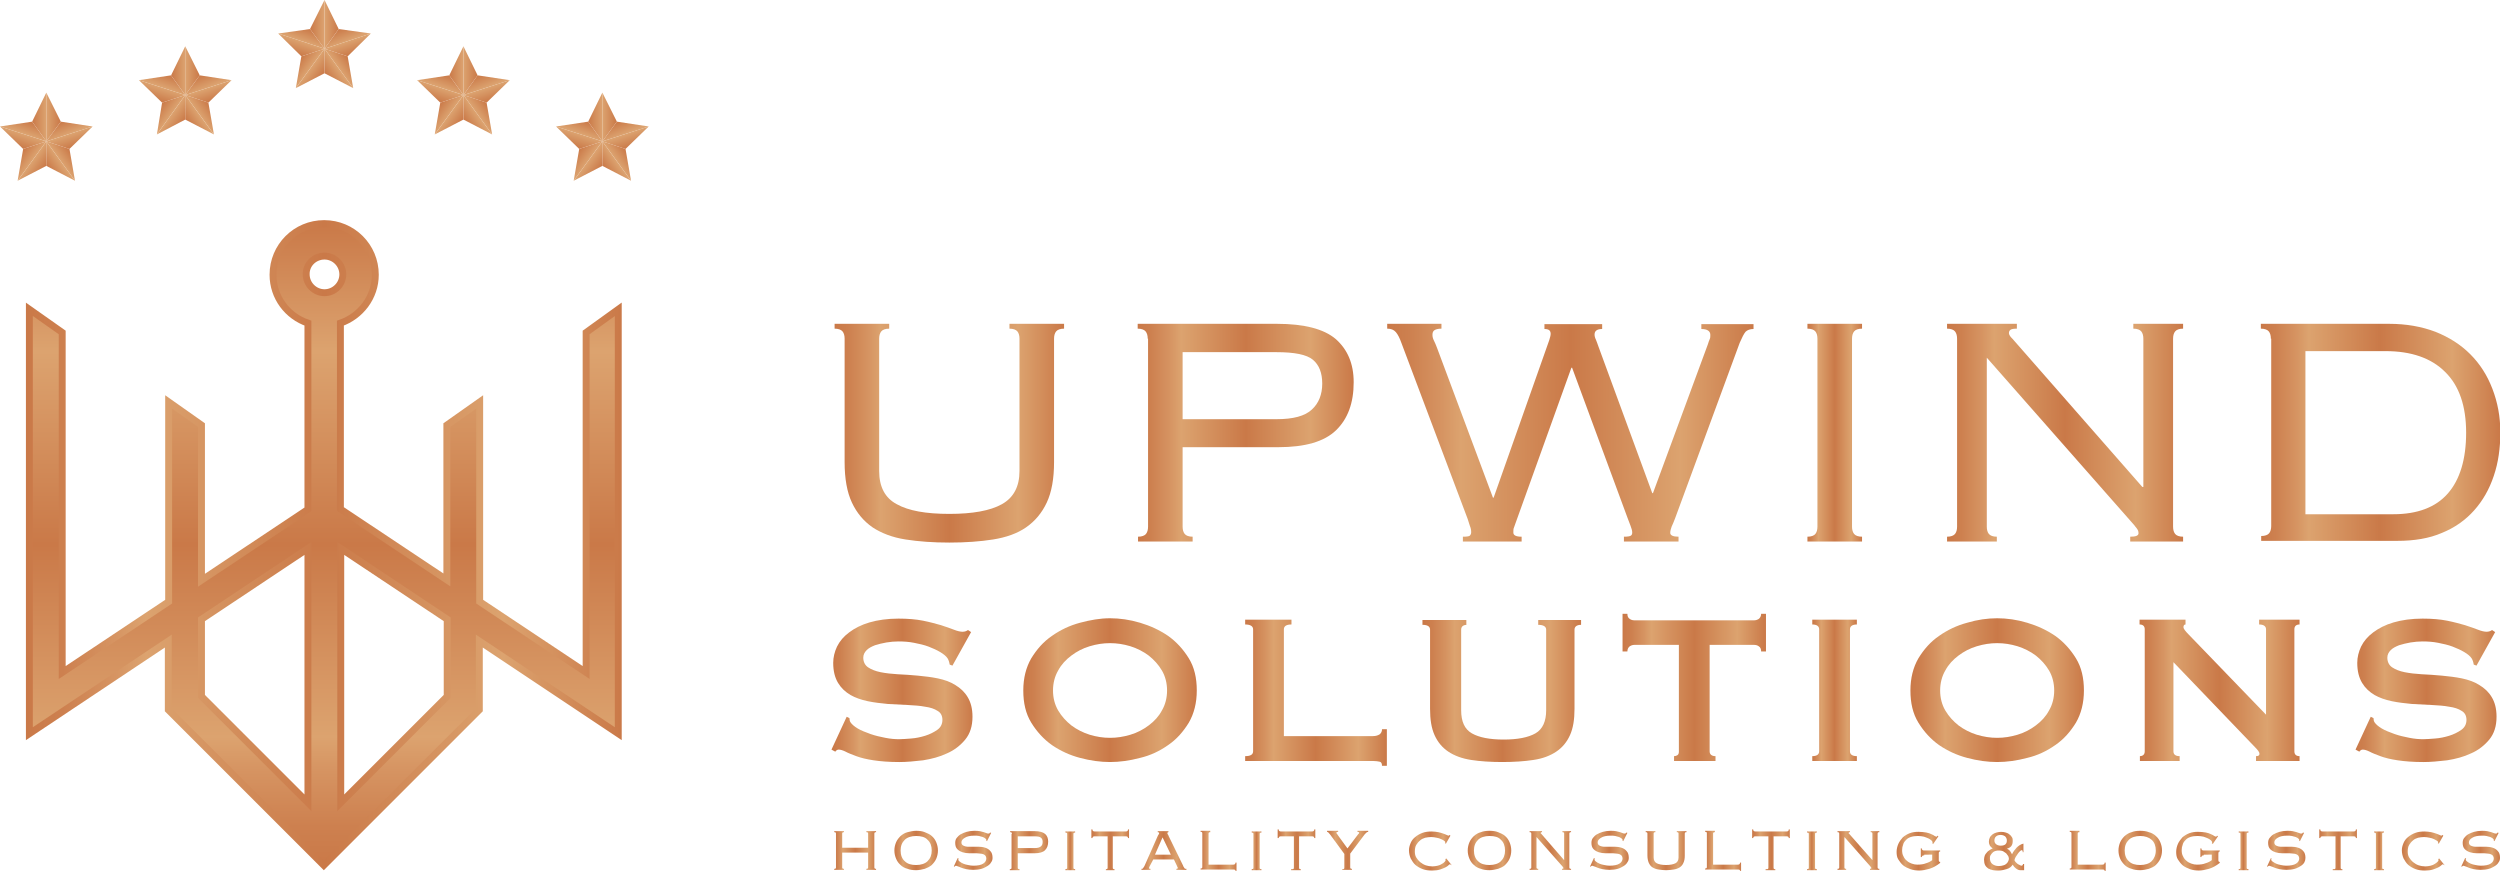 <?xml version="1.0" encoding="utf-8"?>
<!-- Generator: Adobe Illustrator 25.2.1, SVG Export Plug-In . SVG Version: 6.00 Build 0)  -->
<svg version="1.1" id="Layer_1" xmlns="http://www.w3.org/2000/svg" xmlns:xlink="http://www.w3.org/1999/xlink" x="0px" y="0px"
	 viewBox="0 0 723.4 252.1" style="enable-background:new 0 0 723.4 252.1;" xml:space="preserve">
<style type="text/css">
	.st0{fill:url(#SVGID_1_);}
	.st1{fill:url(#SVGID_2_);}
	.st2{fill:url(#SVGID_3_);}
	.st3{fill:url(#SVGID_4_);}
	.st4{fill:url(#SVGID_5_);}
	.st5{fill:url(#SVGID_6_);}
	.st6{fill:url(#SVGID_7_);}
	.st7{fill:url(#SVGID_8_);}
	.st8{fill:url(#SVGID_9_);}
	.st9{fill:url(#SVGID_10_);}
	.st10{fill:url(#SVGID_11_);}
	.st11{fill:url(#SVGID_12_);}
	.st12{fill:url(#SVGID_13_);}
	.st13{fill:url(#SVGID_14_);}
	.st14{fill:url(#SVGID_15_);}
	.st15{fill:url(#SVGID_16_);}
	.st16{fill:url(#SVGID_17_);}
	.st17{fill:url(#SVGID_18_);}
	.st18{fill:url(#SVGID_19_);}
	.st19{fill:url(#SVGID_20_);}
	.st20{fill:url(#SVGID_21_);}
	.st21{fill:url(#SVGID_22_);}
	.st22{fill:url(#SVGID_23_);}
	.st23{fill:url(#SVGID_24_);}
	.st24{fill:url(#SVGID_25_);}
	.st25{fill:url(#SVGID_26_);}
	.st26{fill:url(#SVGID_27_);}
	.st27{fill:url(#SVGID_28_);}
	.st28{fill:url(#SVGID_29_);}
	.st29{fill:url(#SVGID_30_);}
	.st30{fill:url(#SVGID_31_);}
	.st31{fill:url(#SVGID_32_);}
	.st32{fill:url(#SVGID_33_);}
	.st33{fill:url(#SVGID_34_);}
	.st34{fill:url(#SVGID_35_);}
	.st35{fill:url(#SVGID_36_);}
	.st36{fill:url(#SVGID_37_);}
	.st37{fill:url(#SVGID_38_);}
	.st38{fill:url(#SVGID_39_);}
	.st39{fill:url(#SVGID_40_);}
	.st40{fill:url(#SVGID_41_);}
	.st41{fill:url(#SVGID_42_);}
	.st42{fill:url(#SVGID_43_);}
	.st43{fill:url(#SVGID_44_);}
	.st44{fill:url(#SVGID_45_);}
	.st45{fill:url(#SVGID_46_);}
	.st46{fill:url(#SVGID_47_);stroke:url(#SVGID_48_);stroke-width:2;stroke-miterlimit:10;}
	.st47{fill:url(#SVGID_49_);}
	.st48{fill:url(#SVGID_50_);}
	.st49{fill:url(#SVGID_51_);}
	.st50{fill:url(#SVGID_52_);}
	.st51{fill:url(#SVGID_53_);}
	.st52{fill:url(#SVGID_54_);}
	.st53{fill:url(#SVGID_55_);}
	.st54{fill:url(#SVGID_56_);}
	.st55{fill:url(#SVGID_57_);}
	.st56{fill:url(#SVGID_58_);}
	.st57{fill:url(#SVGID_59_);}
	.st58{fill:url(#SVGID_60_);}
	.st59{fill:url(#SVGID_61_);}
	.st60{fill:url(#SVGID_62_);}
	.st61{fill:url(#SVGID_63_);}
	.st62{fill:url(#SVGID_64_);}
	.st63{fill:url(#SVGID_65_);}
	.st64{fill:url(#SVGID_66_);}
	.st65{fill:url(#SVGID_67_);}
	.st66{fill:url(#SVGID_68_);}
	.st67{fill:url(#SVGID_69_);}
	.st68{fill:url(#SVGID_70_);}
	.st69{fill:url(#SVGID_71_);}
	.st70{fill:url(#SVGID_72_);}
	.st71{fill:url(#SVGID_73_);}
	.st72{fill:url(#SVGID_74_);}
	.st73{fill:url(#SVGID_75_);}
	.st74{fill:url(#SVGID_76_);}
	.st75{fill:url(#SVGID_77_);}
	.st76{fill:url(#SVGID_78_);}
	.st77{fill:url(#SVGID_79_);}
	.st78{fill:url(#SVGID_80_);}
	.st79{fill:url(#SVGID_81_);}
	.st80{fill:url(#SVGID_82_);}
	.st81{fill:url(#SVGID_83_);}
	.st82{fill:url(#SVGID_84_);}
	.st83{fill:url(#SVGID_85_);}
	.st84{fill:url(#SVGID_86_);}
	.st85{fill:url(#SVGID_87_);}
	.st86{fill:url(#SVGID_88_);}
	.st87{fill:url(#SVGID_89_);}
	.st88{fill:url(#SVGID_90_);}
	.st89{fill:url(#SVGID_91_);}
	.st90{fill:url(#SVGID_92_);}
	.st91{fill:url(#SVGID_93_);}
	.st92{fill:url(#SVGID_94_);}
	.st93{fill:url(#SVGID_95_);}
	.st94{fill:url(#SVGID_96_);}
	.st95{fill:url(#SVGID_97_);}
	.st96{fill:url(#SVGID_98_);}
	.st97{fill:url(#SVGID_99_);}
	.st98{fill:url(#SVGID_100_);}
	.st99{fill:url(#SVGID_101_);}
	.st100{fill:url(#SVGID_102_);}
	.st101{fill:url(#SVGID_103_);}
</style>
<g>
	<linearGradient id="SVGID_1_" gradientUnits="userSpaceOnUse" x1="241.555" y1="125.389" x2="307.932" y2="125.389">
		<stop  offset="0" style="stop-color:#CA7948"/>
		<stop  offset="6.011186e-02" style="stop-color:#CD804F"/>
		<stop  offset="0.149" style="stop-color:#D69462"/>
		<stop  offset="0.2" style="stop-color:#DCA36F"/>
		<stop  offset="0.5" style="stop-color:#CA7948"/>
		<stop  offset="0.8" style="stop-color:#DCA36F"/>
		<stop  offset="1" style="stop-color:#CA7948"/>
	</linearGradient>
	<path class="st0" d="M244.4,98c0-0.9-0.2-1.6-0.6-2.1c-0.4-0.5-1.2-0.8-2.3-0.8v-1.4h15.8v1.4c-1.1,0-1.9,0.3-2.3,0.8
		c-0.4,0.5-0.6,1.2-0.6,2.1v38.3c0,4.6,1.7,7.8,5.1,9.6c3.4,1.9,8.4,2.8,15.2,2.8c6.7,0,11.8-0.9,15.2-2.8c3.4-1.9,5.1-5.1,5.1-9.6
		V98c0-0.9-0.2-1.6-0.6-2.1c-0.4-0.5-1.2-0.8-2.3-0.8v-1.4h15.8v1.4c-1.1,0-1.9,0.3-2.3,0.8c-0.4,0.5-0.6,1.2-0.6,2.1v35.7
		c0,4.8-0.7,8.7-2.1,11.7c-1.4,3-3.4,5.4-6,7.2c-2.6,1.8-5.8,2.9-9.5,3.5c-3.8,0.6-8,0.9-12.7,0.9c-4.7,0-8.9-0.3-12.7-0.9
		c-3.8-0.6-6.9-1.8-9.5-3.5c-2.6-1.8-4.6-4.2-6-7.2c-1.4-3-2.1-6.9-2.1-11.7V98z"/>
	<linearGradient id="SVGID_2_" gradientUnits="userSpaceOnUse" x1="329.257" y1="125.209" x2="391.681" y2="125.209">
		<stop  offset="0" style="stop-color:#CA7948"/>
		<stop  offset="6.011186e-02" style="stop-color:#CD804F"/>
		<stop  offset="0.149" style="stop-color:#D69462"/>
		<stop  offset="0.2" style="stop-color:#DCA36F"/>
		<stop  offset="0.5" style="stop-color:#CA7948"/>
		<stop  offset="0.8" style="stop-color:#DCA36F"/>
		<stop  offset="1" style="stop-color:#CA7948"/>
	</linearGradient>
	<path class="st1" d="M332.1,98c0-0.9-0.2-1.6-0.6-2.1c-0.4-0.5-1.2-0.8-2.3-0.8v-1.4h40.3c7.9,0,13.6,1.5,17,4.4
		c3.4,3,5.2,7.1,5.2,12.5c0,6-1.7,10.6-5.1,13.9c-3.4,3.3-9,4.9-16.7,4.9h-27.7v23c0,0.9,0.2,1.6,0.6,2.1c0.4,0.5,1.2,0.8,2.3,0.8
		v1.4h-15.8v-1.4c1.1,0,1.9-0.3,2.3-0.8c0.4-0.5,0.6-1.2,0.6-2.1V98z M369.3,121.3c4.9,0,8.3-0.9,10.3-2.8c2-1.8,3-4.4,3-7.5
		c0-3.1-0.9-5.4-2.7-6.9c-1.8-1.5-5.3-2.2-10.6-2.2h-27.1v19.4H369.3z"/>
	<linearGradient id="SVGID_3_" gradientUnits="userSpaceOnUse" x1="401.505" y1="125.209" x2="507.422" y2="125.209">
		<stop  offset="0" style="stop-color:#CA7948"/>
		<stop  offset="6.011186e-02" style="stop-color:#CD804F"/>
		<stop  offset="0.149" style="stop-color:#D69462"/>
		<stop  offset="0.2" style="stop-color:#DCA36F"/>
		<stop  offset="0.5" style="stop-color:#CA7948"/>
		<stop  offset="0.8" style="stop-color:#DCA36F"/>
		<stop  offset="1" style="stop-color:#CA7948"/>
	</linearGradient>
	<path class="st2" d="M423.3,155.3c1.1,0,1.8-0.1,2-0.3c0.2-0.2,0.4-0.5,0.4-1c0-0.6-0.1-1.2-0.4-1.9c-0.2-0.7-0.4-1.3-0.6-1.9
		l-19.2-51c-0.5-1.4-1-2.4-1.6-3.1c-0.6-0.7-1.4-1-2.5-1v-1.4h15.7v1.4c-1,0-1.7,0.2-2.1,0.5c-0.4,0.3-0.5,0.8-0.5,1.3
		c0,0.5,0.1,1,0.4,1.6c0.3,0.6,0.6,1.3,0.9,2.1l16.2,43.4h0.2l16.1-45.6c0.2-0.7,0.4-1.3,0.4-1.8c0-1-0.6-1.4-1.8-1.4v-1.4h16.7v1.4
		c-1.4,0-2.2,0.5-2.2,1.6c0,0.4,0.1,0.9,0.4,1.5c0.2,0.6,0.5,1.2,0.7,1.9l15.6,42.5h0.2l15.9-43.1c0.2-0.6,0.3-1,0.5-1.4
		c0.2-0.4,0.2-0.8,0.2-1.3c0-1.1-0.9-1.7-2.6-1.7v-1.4h15.1v1.4c-1,0-1.8,0.3-2.3,0.8c-0.5,0.6-1,1.6-1.7,3.2L484.7,150
		c-0.4,1-0.7,1.8-1,2.4c-0.2,0.6-0.4,1.2-0.4,1.8c0,0.7,0.8,1.1,2.4,1.1v1.4h-15.8v-1.4c1,0,1.7-0.1,2-0.3c0.3-0.2,0.4-0.5,0.4-0.9
		c0-0.6-0.2-1.2-0.5-2c-0.3-0.8-0.6-1.5-0.8-2.1l-16.1-43.6h-0.2l-16.1,44.8c-0.2,0.5-0.3,0.9-0.5,1.4c-0.2,0.4-0.2,0.9-0.2,1.5
		c0,0.8,0.8,1.2,2.4,1.2v1.4h-17V155.3z"/>
	<linearGradient id="SVGID_4_" gradientUnits="userSpaceOnUse" x1="522.995" y1="125.209" x2="538.811" y2="125.209">
		<stop  offset="0" style="stop-color:#CA7948"/>
		<stop  offset="6.011186e-02" style="stop-color:#CD804F"/>
		<stop  offset="0.149" style="stop-color:#D69462"/>
		<stop  offset="0.2" style="stop-color:#DCA36F"/>
		<stop  offset="0.5" style="stop-color:#CA7948"/>
		<stop  offset="0.8" style="stop-color:#DCA36F"/>
		<stop  offset="1" style="stop-color:#CA7948"/>
	</linearGradient>
	<path class="st3" d="M523,155.3c1.1,0,1.9-0.3,2.3-0.8c0.4-0.5,0.6-1.2,0.6-2.1V98c0-0.9-0.2-1.6-0.6-2.1c-0.4-0.5-1.2-0.8-2.3-0.8
		v-1.4h15.8v1.4c-1.1,0-1.9,0.3-2.3,0.8c-0.4,0.5-0.6,1.2-0.6,2.1v54.4c0,0.9,0.2,1.6,0.6,2.1c0.4,0.5,1.2,0.8,2.3,0.8v1.4H523
		V155.3z"/>
	<linearGradient id="SVGID_5_" gradientUnits="userSpaceOnUse" x1="563.372" y1="125.209" x2="631.667" y2="125.209">
		<stop  offset="0" style="stop-color:#CA7948"/>
		<stop  offset="6.011186e-02" style="stop-color:#CD804F"/>
		<stop  offset="0.149" style="stop-color:#D69462"/>
		<stop  offset="0.2" style="stop-color:#DCA36F"/>
		<stop  offset="0.5" style="stop-color:#CA7948"/>
		<stop  offset="0.8" style="stop-color:#DCA36F"/>
		<stop  offset="1" style="stop-color:#CA7948"/>
	</linearGradient>
	<path class="st4" d="M620.2,140.9V98c0-0.9-0.2-1.6-0.6-2.1c-0.4-0.5-1.2-0.8-2.3-0.8v-1.4h14.4v1.4c-1.1,0-1.9,0.3-2.3,0.8
		c-0.4,0.5-0.6,1.2-0.6,2.1v54.4c0,0.9,0.2,1.6,0.6,2.1c0.4,0.5,1.2,0.8,2.3,0.8v1.4h-15.3v-1.4c1.6,0,2.4-0.3,2.4-1
		c0-0.6-0.2-1-0.5-1.4c-0.3-0.4-0.6-0.7-0.7-0.9l-42.7-48.5v48.9c0,0.9,0.2,1.6,0.6,2.1c0.4,0.5,1.2,0.8,2.3,0.8v1.4h-14.4v-1.4
		c1.1,0,1.9-0.3,2.3-0.8c0.4-0.5,0.6-1.2,0.6-2.1V98c0-0.9-0.2-1.6-0.6-2.1c-0.4-0.5-1.2-0.8-2.3-0.8v-1.4h20.2v1.4
		c-0.9,0-1.5,0.1-1.8,0.3c-0.3,0.2-0.5,0.5-0.5,1c0,0.2,0.1,0.5,0.3,0.8c0.2,0.3,0.4,0.5,0.7,0.8l37.6,42.9H620.2z"/>
	<linearGradient id="SVGID_6_" gradientUnits="userSpaceOnUse" x1="654.192" y1="125.209" x2="723.445" y2="125.209">
		<stop  offset="0" style="stop-color:#CA7948"/>
		<stop  offset="6.011186e-02" style="stop-color:#CD804F"/>
		<stop  offset="0.149" style="stop-color:#D69462"/>
		<stop  offset="0.2" style="stop-color:#DCA36F"/>
		<stop  offset="0.5" style="stop-color:#CA7948"/>
		<stop  offset="0.8" style="stop-color:#DCA36F"/>
		<stop  offset="1" style="stop-color:#CA7948"/>
	</linearGradient>
	<path class="st5" d="M657.1,98c0-0.9-0.2-1.6-0.6-2.1c-0.4-0.5-1.2-0.8-2.3-0.8v-1.4h37.1c5,0,9.4,0.8,13.4,2.3
		c4,1.6,7.3,3.7,10.1,6.5c2.8,2.8,4.9,6.1,6.4,10c1.5,3.9,2.3,8.1,2.3,12.6s-0.6,8.8-1.9,12.6c-1.3,3.9-3.2,7.2-5.7,10
		c-2.5,2.8-5.6,5-9.3,6.5c-3.7,1.6-8,2.3-12.9,2.3h-39.4v-1.4c1.1,0,1.9-0.3,2.3-0.8c0.4-0.5,0.6-1.2,0.6-2.1V98z M692.5,148.8
		c7,0,12.3-2,15.8-6c3.5-4,5.3-9.9,5.3-17.6c0-7.7-2-13.6-6.1-17.6c-4-4-9.8-6-17.2-6h-23.2v47.2H692.5z"/>
	<linearGradient id="SVGID_7_" gradientUnits="userSpaceOnUse" x1="240.727" y1="199.684" x2="281.583" y2="199.684">
		<stop  offset="0" style="stop-color:#CA7948"/>
		<stop  offset="6.011186e-02" style="stop-color:#CD804F"/>
		<stop  offset="0.149" style="stop-color:#D69462"/>
		<stop  offset="0.2" style="stop-color:#DCA36F"/>
		<stop  offset="0.5" style="stop-color:#CA7948"/>
		<stop  offset="0.8" style="stop-color:#DCA36F"/>
		<stop  offset="1" style="stop-color:#CA7948"/>
	</linearGradient>
	<path class="st6" d="M245,207.4l0.8,0.4c0,0.5,0.1,0.9,0.3,1.2c0.4,0.6,1.1,1.2,2.1,1.8s2.3,1.1,3.7,1.6c1.4,0.5,2.8,0.8,4.3,1.1
		c1.5,0.3,2.8,0.4,4,0.4c0.9,0,2-0.1,3.4-0.2c1.4-0.1,2.8-0.4,4.1-0.8c1.3-0.4,2.5-1,3.5-1.7c1-0.7,1.5-1.7,1.5-2.9
		s-0.5-2.1-1.4-2.6c-0.9-0.6-2.1-1-3.6-1.2c-1.5-0.3-3.2-0.4-5-0.5c-1.9-0.1-3.8-0.2-5.8-0.3c-2-0.2-3.9-0.4-5.8-0.8
		c-1.9-0.4-3.6-1-5-1.8c-1.5-0.9-2.7-2-3.6-3.5c-0.9-1.5-1.4-3.4-1.4-5.8c0-1.6,0.4-3.2,1.1-4.7c0.8-1.6,1.9-2.9,3.5-4.1
		c1.6-1.2,3.5-2.2,5.9-2.9c2.4-0.7,5.2-1.1,8.4-1.1c2.7,0,5.1,0.2,7.1,0.6c2,0.4,3.8,0.9,5.2,1.3c1.5,0.5,2.7,0.9,3.7,1.3
		c1,0.4,1.9,0.6,2.5,0.6c0.7,0,1.2-0.2,1.6-0.5l0.9,0.6l-5.4,9.7l-0.8-0.3c-0.1-0.7-0.3-1.3-0.6-1.8c-0.4-0.6-1.1-1.2-2.1-1.8
		c-1-0.6-2.1-1.1-3.4-1.6c-1.3-0.5-2.7-0.8-4.2-1.1c-1.5-0.3-3-0.4-4.5-0.4c-1.1,0-2.3,0.1-3.5,0.3c-1.2,0.2-2.3,0.5-3.3,0.8
		c-1,0.4-1.8,0.8-2.4,1.4c-0.6,0.6-1,1.3-1,2.2c0,1.2,0.5,2.2,1.4,2.8c0.9,0.6,2.1,1.1,3.6,1.4c1.5,0.3,3.2,0.5,5,0.6
		c1.9,0.1,3.8,0.2,5.8,0.4c2,0.2,3.9,0.4,5.8,0.8c1.9,0.4,3.6,1,5,1.9c1.5,0.9,2.7,2,3.6,3.5c0.9,1.5,1.4,3.3,1.4,5.7
		c0,2.7-0.7,4.9-2.1,6.6c-1.4,1.7-3.2,3.1-5.3,4c-2.1,1-4.4,1.6-6.9,2c-2.5,0.3-4.8,0.5-6.9,0.5c-3,0-5.4-0.2-7.4-0.5
		c-2-0.3-3.7-0.7-5-1.2c-1.3-0.5-2.4-0.9-3.1-1.3c-0.8-0.4-1.5-0.6-2-0.6c-0.4,0-0.7,0.2-1,0.6l-1.1-0.6L245,207.4z"/>
	<linearGradient id="SVGID_8_" gradientUnits="userSpaceOnUse" x1="296.108" y1="199.684" x2="346.286" y2="199.684">
		<stop  offset="0" style="stop-color:#CA7948"/>
		<stop  offset="6.011186e-02" style="stop-color:#CD804F"/>
		<stop  offset="0.149" style="stop-color:#D69462"/>
		<stop  offset="0.2" style="stop-color:#DCA36F"/>
		<stop  offset="0.5" style="stop-color:#CA7948"/>
		<stop  offset="0.8" style="stop-color:#DCA36F"/>
		<stop  offset="1" style="stop-color:#CA7948"/>
	</linearGradient>
	<path class="st7" d="M321.2,178.9c2.8,0,5.7,0.4,8.7,1.3c3,0.9,5.6,2.1,8.1,3.8c2.4,1.7,4.4,3.9,6,6.5c1.6,2.6,2.3,5.7,2.3,9.3
		s-0.8,6.7-2.3,9.3c-1.6,2.6-3.5,4.8-6,6.5c-2.4,1.7-5.1,3-8.1,3.7c-3,0.8-5.9,1.2-8.7,1.2s-5.7-0.4-8.7-1.2c-3-0.8-5.6-2-8.1-3.7
		c-2.4-1.7-4.4-3.9-6-6.5c-1.6-2.6-2.3-5.7-2.3-9.3s0.8-6.7,2.3-9.3c1.6-2.6,3.5-4.8,6-6.5c2.4-1.7,5.1-3,8.1-3.8
		S318.3,178.9,321.2,178.9z M321.2,186.1c-2,0-3.9,0.3-5.9,0.9c-2,0.6-3.7,1.5-5.3,2.7c-1.6,1.2-2.9,2.6-3.8,4.3
		c-1,1.7-1.5,3.7-1.5,5.8s0.5,4.1,1.5,5.8c1,1.7,2.3,3.1,3.8,4.3c1.6,1.2,3.4,2.1,5.3,2.7c2,0.6,3.9,0.9,5.9,0.9s3.9-0.3,5.9-0.9
		c2-0.6,3.7-1.5,5.3-2.7c1.6-1.2,2.9-2.6,3.8-4.3c1-1.7,1.5-3.7,1.5-5.8s-0.5-4.1-1.5-5.8c-1-1.7-2.3-3.1-3.8-4.3
		c-1.6-1.2-3.4-2.1-5.3-2.7C325.1,186.4,323.2,186.1,321.2,186.1z"/>
	<linearGradient id="SVGID_9_" gradientUnits="userSpaceOnUse" x1="360.267" y1="200.538" x2="401.28" y2="200.538">
		<stop  offset="0" style="stop-color:#CA7948"/>
		<stop  offset="6.011186e-02" style="stop-color:#CD804F"/>
		<stop  offset="0.149" style="stop-color:#D69462"/>
		<stop  offset="0.2" style="stop-color:#DCA36F"/>
		<stop  offset="0.5" style="stop-color:#CA7948"/>
		<stop  offset="0.8" style="stop-color:#DCA36F"/>
		<stop  offset="1" style="stop-color:#CA7948"/>
	</linearGradient>
	<path class="st8" d="M399.9,221.7c0-0.8-0.2-1.2-0.7-1.3c-0.5-0.1-1.1-0.2-1.9-0.2h-37v-1.4c1.6,0,2.3-0.5,2.3-1.4v-35.3
		c0-0.9-0.8-1.4-2.3-1.4v-1.4h13.4v1.4c-1.5,0-2.2,0.5-2.2,1.4v30.9h25.8c0.8,0,1.4-0.2,1.9-0.5c0.5-0.4,0.7-0.9,0.7-1.5h1.4v10.6
		H399.9z"/>
	<linearGradient id="SVGID_10_" gradientUnits="userSpaceOnUse" x1="411.764" y1="199.917" x2="457.592" y2="199.917">
		<stop  offset="0" style="stop-color:#CA7948"/>
		<stop  offset="6.011186e-02" style="stop-color:#CD804F"/>
		<stop  offset="0.149" style="stop-color:#D69462"/>
		<stop  offset="0.2" style="stop-color:#DCA36F"/>
		<stop  offset="0.5" style="stop-color:#CA7948"/>
		<stop  offset="0.8" style="stop-color:#DCA36F"/>
		<stop  offset="1" style="stop-color:#CA7948"/>
	</linearGradient>
	<path class="st9" d="M424.5,180.8c-1.1,0-1.7,0.5-1.7,1.4v23.3c0,3.3,1,5.5,3.1,6.7s5.2,1.8,9.2,1.8s7.1-0.6,9.2-1.8
		c2.1-1.2,3.1-3.5,3.1-6.7v-23.3c0-0.9-0.8-1.4-2.3-1.4v-1.4h12.4v1.4c-1.2,0-1.9,0.5-1.9,1.4v22.9c0,3.1-0.4,5.6-1.3,7.6
		c-0.9,2-2.2,3.6-4,4.8c-1.8,1.2-3.9,2-6.6,2.4c-2.6,0.4-5.6,0.6-9,0.6c-3.4,0-6.4-0.2-9-0.6c-2.6-0.4-4.8-1.2-6.6-2.4
		c-1.8-1.2-3.1-2.8-4-4.8c-0.9-2-1.3-4.5-1.3-7.6v-22.9c0-0.9-0.7-1.4-2.2-1.4v-1.4h12.7V180.8z"/>
	<linearGradient id="SVGID_11_" gradientUnits="userSpaceOnUse" x1="469.631" y1="198.868" x2="510.954" y2="198.868">
		<stop  offset="0" style="stop-color:#CA7948"/>
		<stop  offset="6.011186e-02" style="stop-color:#CD804F"/>
		<stop  offset="0.149" style="stop-color:#D69462"/>
		<stop  offset="0.2" style="stop-color:#DCA36F"/>
		<stop  offset="0.5" style="stop-color:#CA7948"/>
		<stop  offset="0.8" style="stop-color:#DCA36F"/>
		<stop  offset="1" style="stop-color:#CA7948"/>
	</linearGradient>
	<path class="st10" d="M494.7,217.4c0,0.9,0.6,1.4,1.7,1.4v1.4h-12v-1.4c0.4,0,0.7-0.1,1-0.3c0.3-0.2,0.4-0.6,0.4-1v-30.9H473
		c-0.5,0-0.9,0.1-1.4,0.4c-0.4,0.3-0.7,0.8-0.7,1.5h-1.4v-10.9h1.4c0,0.7,0.2,1.2,0.7,1.5c0.4,0.3,0.9,0.4,1.4,0.4h34.5
		c0.5,0,0.9-0.1,1.4-0.4c0.4-0.3,0.7-0.8,0.7-1.5h1.4v10.9h-1.4c0-0.7-0.2-1.2-0.7-1.5c-0.4-0.3-0.9-0.4-1.4-0.4h-12.8V217.4z"/>
	<linearGradient id="SVGID_12_" gradientUnits="userSpaceOnUse" x1="524.392" y1="199.8" x2="537.286" y2="199.8">
		<stop  offset="0" style="stop-color:#CA7948"/>
		<stop  offset="6.011186e-02" style="stop-color:#CD804F"/>
		<stop  offset="0.149" style="stop-color:#D69462"/>
		<stop  offset="0.2" style="stop-color:#DCA36F"/>
		<stop  offset="0.5" style="stop-color:#CA7948"/>
		<stop  offset="0.8" style="stop-color:#DCA36F"/>
		<stop  offset="1" style="stop-color:#CA7948"/>
	</linearGradient>
	<path class="st11" d="M524.4,218.8c1.3,0,2-0.5,2-1.4v-35.3c0-0.9-0.7-1.4-2-1.4v-1.4h12.9v1.4c-1.3,0-2,0.5-2,1.4v35.3
		c0,0.9,0.7,1.4,2,1.4v1.4h-12.9V218.8z"/>
	<linearGradient id="SVGID_13_" gradientUnits="userSpaceOnUse" x1="552.819" y1="199.684" x2="602.998" y2="199.684">
		<stop  offset="0" style="stop-color:#CA7948"/>
		<stop  offset="6.011186e-02" style="stop-color:#CD804F"/>
		<stop  offset="0.149" style="stop-color:#D69462"/>
		<stop  offset="0.2" style="stop-color:#DCA36F"/>
		<stop  offset="0.5" style="stop-color:#CA7948"/>
		<stop  offset="0.8" style="stop-color:#DCA36F"/>
		<stop  offset="1" style="stop-color:#CA7948"/>
	</linearGradient>
	<path class="st12" d="M577.9,178.9c2.8,0,5.7,0.4,8.7,1.3c3,0.9,5.6,2.1,8.1,3.8c2.4,1.7,4.4,3.9,6,6.5c1.6,2.6,2.3,5.7,2.3,9.3
		s-0.8,6.7-2.3,9.3c-1.6,2.6-3.5,4.8-6,6.5c-2.4,1.7-5.1,3-8.1,3.7c-3,0.8-5.9,1.2-8.7,1.2c-2.8,0-5.7-0.4-8.7-1.2
		c-3-0.8-5.6-2-8.1-3.7c-2.4-1.7-4.4-3.9-6-6.5c-1.6-2.6-2.3-5.7-2.3-9.3s0.8-6.7,2.3-9.3c1.6-2.6,3.5-4.8,6-6.5
		c2.4-1.7,5.1-3,8.1-3.8C572.2,179.3,575.1,178.9,577.9,178.9z M577.9,186.1c-2,0-3.9,0.3-5.9,0.9c-2,0.6-3.7,1.5-5.3,2.7
		c-1.6,1.2-2.9,2.6-3.8,4.3c-1,1.7-1.5,3.7-1.5,5.8s0.5,4.1,1.5,5.8c1,1.7,2.3,3.1,3.8,4.3c1.6,1.2,3.4,2.1,5.3,2.7
		c2,0.6,3.9,0.9,5.9,0.9c2,0,3.9-0.3,5.9-0.9c2-0.6,3.7-1.5,5.3-2.7c1.6-1.2,2.9-2.6,3.8-4.3c1-1.7,1.5-3.7,1.5-5.8
		s-0.5-4.1-1.5-5.8c-1-1.7-2.3-3.1-3.8-4.3c-1.6-1.2-3.4-2.1-5.3-2.7C581.8,186.4,579.9,186.1,577.9,186.1z"/>
	<linearGradient id="SVGID_14_" gradientUnits="userSpaceOnUse" x1="619.076" y1="199.8" x2="665.293" y2="199.8">
		<stop  offset="0" style="stop-color:#CA7948"/>
		<stop  offset="6.011186e-02" style="stop-color:#CD804F"/>
		<stop  offset="0.149" style="stop-color:#D69462"/>
		<stop  offset="0.2" style="stop-color:#DCA36F"/>
		<stop  offset="0.5" style="stop-color:#CA7948"/>
		<stop  offset="0.8" style="stop-color:#DCA36F"/>
		<stop  offset="1" style="stop-color:#CA7948"/>
	</linearGradient>
	<path class="st13" d="M619.1,218.8c1,0,1.5-0.5,1.5-1.4v-35.3c0-0.9-0.5-1.4-1.5-1.4v-1.4h13.3v1.4c-0.4,0-0.6,0.3-0.6,0.8
		c0,0.4,0.5,1.1,1.6,2.2l22.3,23.1v-24.7c0-0.9-0.7-1.4-2-1.4v-1.4h11.7v1.4c-1,0-1.5,0.5-1.5,1.4v35.3c0,0.9,0.5,1.4,1.5,1.4v1.4
		h-12.6v-1.4c0.7,0,1-0.2,1-0.7c0-0.4-0.4-1-1.2-1.8l-23.7-24.7v25.8c0,0.9,0.6,1.4,1.8,1.4v1.4h-11.5V218.8z"/>
	<linearGradient id="SVGID_15_" gradientUnits="userSpaceOnUse" x1="681.76" y1="199.684" x2="722.616" y2="199.684">
		<stop  offset="0" style="stop-color:#CA7948"/>
		<stop  offset="6.011186e-02" style="stop-color:#CD804F"/>
		<stop  offset="0.149" style="stop-color:#D69462"/>
		<stop  offset="0.2" style="stop-color:#DCA36F"/>
		<stop  offset="0.5" style="stop-color:#CA7948"/>
		<stop  offset="0.8" style="stop-color:#DCA36F"/>
		<stop  offset="1" style="stop-color:#CA7948"/>
	</linearGradient>
	<path class="st14" d="M686,207.4l0.8,0.4c0,0.5,0.1,0.9,0.3,1.2c0.4,0.6,1.1,1.2,2.1,1.8s2.3,1.1,3.7,1.6c1.4,0.5,2.8,0.8,4.3,1.1
		c1.5,0.3,2.8,0.4,4,0.4c0.9,0,2-0.1,3.4-0.2c1.4-0.1,2.8-0.4,4.1-0.8c1.3-0.4,2.5-1,3.5-1.7c1-0.7,1.5-1.7,1.5-2.9
		s-0.5-2.1-1.4-2.6c-0.9-0.6-2.1-1-3.6-1.2c-1.5-0.3-3.2-0.4-5-0.5c-1.9-0.1-3.8-0.2-5.8-0.3c-2-0.2-3.9-0.4-5.8-0.8
		c-1.9-0.4-3.6-1-5-1.8c-1.5-0.9-2.7-2-3.6-3.5c-0.9-1.5-1.4-3.4-1.4-5.8c0-1.6,0.4-3.2,1.1-4.7c0.8-1.6,1.9-2.9,3.5-4.1
		c1.6-1.2,3.5-2.2,5.9-2.9c2.4-0.7,5.2-1.1,8.4-1.1c2.7,0,5.1,0.2,7.1,0.6c2,0.4,3.8,0.9,5.2,1.3c1.5,0.5,2.7,0.9,3.7,1.3
		c1,0.4,1.9,0.6,2.5,0.6c0.7,0,1.2-0.2,1.6-0.5l0.9,0.6l-5.4,9.7l-0.8-0.3c-0.1-0.7-0.3-1.3-0.6-1.8c-0.4-0.6-1.1-1.2-2.1-1.8
		c-1-0.6-2.1-1.1-3.4-1.6c-1.3-0.5-2.7-0.8-4.2-1.1c-1.5-0.3-3-0.4-4.5-0.4c-1.1,0-2.3,0.1-3.5,0.3c-1.2,0.2-2.3,0.5-3.3,0.8
		c-1,0.4-1.8,0.8-2.4,1.4c-0.6,0.6-1,1.3-1,2.2c0,1.2,0.5,2.2,1.4,2.8c0.9,0.6,2.1,1.1,3.6,1.4c1.5,0.3,3.2,0.5,5,0.6
		c1.9,0.1,3.8,0.2,5.8,0.4c2,0.2,3.9,0.4,5.8,0.8c1.9,0.4,3.6,1,5,1.9c1.5,0.9,2.7,2,3.6,3.5c0.9,1.5,1.4,3.3,1.4,5.7
		c0,2.7-0.7,4.9-2.1,6.6c-1.4,1.7-3.2,3.1-5.3,4c-2.1,1-4.4,1.6-6.9,2c-2.5,0.3-4.8,0.5-6.9,0.5c-3,0-5.4-0.2-7.4-0.5
		c-2-0.3-3.7-0.7-5-1.2c-1.3-0.5-2.4-0.9-3.1-1.3c-0.8-0.4-1.5-0.6-2-0.6c-0.4,0-0.7,0.2-1,0.6l-1.1-0.6L686,207.4z"/>
	<linearGradient id="SVGID_16_" gradientUnits="userSpaceOnUse" x1="241.452" y1="246.132" x2="253.543" y2="246.132">
		<stop  offset="0" style="stop-color:#CA7948"/>
		<stop  offset="6.011186e-02" style="stop-color:#CD804F"/>
		<stop  offset="0.149" style="stop-color:#D69462"/>
		<stop  offset="0.2" style="stop-color:#DCA36F"/>
		<stop  offset="0.5" style="stop-color:#CA7948"/>
		<stop  offset="0.8" style="stop-color:#DCA36F"/>
		<stop  offset="1" style="stop-color:#CA7948"/>
	</linearGradient>
	<path class="st15" d="M253,250.9c0,0.2,0,0.3,0.1,0.4c0.1,0.1,0.2,0.1,0.4,0.1v0.3h-2.8v-0.3c0.2,0,0.3,0,0.4-0.1
		c0.1-0.1,0.1-0.2,0.1-0.4v-4.2h-7.5v4.2c0,0.2,0,0.3,0.1,0.4c0.1,0.1,0.2,0.1,0.4,0.1v0.3h-2.8v-0.3c0.2,0,0.3,0,0.4-0.1
		c0.1-0.1,0.1-0.2,0.1-0.4v-9.6c0-0.2,0-0.3-0.1-0.4c-0.1-0.1-0.2-0.1-0.4-0.1v-0.3h2.8v0.3c-0.2,0-0.3,0-0.4,0.1
		c-0.1,0.1-0.1,0.2-0.1,0.4v4h7.5v-4c0-0.2,0-0.3-0.1-0.4c-0.1-0.1-0.2-0.1-0.4-0.1v-0.3h2.8v0.3c-0.2,0-0.3,0-0.4,0.1
		c-0.1,0.1-0.1,0.2-0.1,0.4V250.9z"/>
	<linearGradient id="SVGID_17_" gradientUnits="userSpaceOnUse" x1="258.72" y1="246.101" x2="271.491" y2="246.101">
		<stop  offset="0" style="stop-color:#CA7948"/>
		<stop  offset="6.011186e-02" style="stop-color:#CD804F"/>
		<stop  offset="0.149" style="stop-color:#D69462"/>
		<stop  offset="0.2" style="stop-color:#DCA36F"/>
		<stop  offset="0.5" style="stop-color:#CA7948"/>
		<stop  offset="0.8" style="stop-color:#DCA36F"/>
		<stop  offset="1" style="stop-color:#CA7948"/>
	</linearGradient>
	<path class="st16" d="M265.1,240.4c0.9,0,1.8,0.1,2.5,0.4s1.5,0.6,2,1.1c0.6,0.5,1,1.1,1.3,1.8s0.5,1.5,0.5,2.4
		c0,0.9-0.2,1.7-0.5,2.4s-0.8,1.3-1.3,1.8c-0.6,0.5-1.2,0.8-2,1.1c-0.8,0.2-1.6,0.4-2.5,0.4c-0.9,0-1.8-0.1-2.5-0.4
		c-0.8-0.2-1.5-0.6-2-1.1c-0.6-0.5-1-1.1-1.3-1.8s-0.5-1.5-0.5-2.4c0-0.9,0.2-1.7,0.5-2.4s0.8-1.3,1.3-1.8c0.6-0.5,1.2-0.9,2-1.1
		S264.2,240.4,265.1,240.4z M265.1,241.9c-1.4,0-2.6,0.4-3.3,1.1c-0.8,0.8-1.2,1.8-1.2,3.1c0,1.3,0.4,2.4,1.2,3.1
		c0.8,0.8,1.9,1.1,3.3,1.1c1.4,0,2.6-0.4,3.3-1.1c0.8-0.8,1.2-1.8,1.2-3.1c0-1.3-0.4-2.4-1.2-3.1
		C267.7,242.2,266.5,241.9,265.1,241.9z"/>
	<linearGradient id="SVGID_18_" gradientUnits="userSpaceOnUse" x1="275.945" y1="246.101" x2="287.126" y2="246.101">
		<stop  offset="0" style="stop-color:#CA7948"/>
		<stop  offset="6.011186e-02" style="stop-color:#CD804F"/>
		<stop  offset="0.149" style="stop-color:#D69462"/>
		<stop  offset="0.2" style="stop-color:#DCA36F"/>
		<stop  offset="0.5" style="stop-color:#CA7948"/>
		<stop  offset="0.8" style="stop-color:#DCA36F"/>
		<stop  offset="1" style="stop-color:#CA7948"/>
	</linearGradient>
	<path class="st17" d="M277.4,248.4c0,0.1-0.1,0.2-0.1,0.3c0,0.2,0.1,0.4,0.4,0.6c0.2,0.2,0.6,0.4,1,0.6c0.4,0.2,0.9,0.3,1.4,0.4
		c0.5,0.1,1,0.2,1.5,0.2c1.3,0,2.3-0.2,2.9-0.6c0.6-0.4,0.9-0.9,0.9-1.5c0-0.3-0.1-0.5-0.2-0.7c-0.1-0.2-0.4-0.4-0.6-0.5
		c-0.3-0.1-0.6-0.2-0.9-0.2c-0.3,0-0.7-0.1-1.1-0.1c-0.7,0-1.3,0-2.1,0c-0.7,0-1.4-0.1-2-0.3c-0.6-0.2-1.1-0.5-1.5-0.9
		c-0.4-0.4-0.6-1-0.6-1.8c0-0.5,0.1-1,0.4-1.4c0.3-0.4,0.7-0.8,1.2-1.1c0.5-0.3,1.1-0.5,1.7-0.7c0.7-0.2,1.4-0.3,2.2-0.3
		c0.6,0,1.1,0,1.6,0.1c0.4,0.1,0.8,0.2,1.2,0.3c0.3,0.1,0.6,0.2,0.8,0.3c0.2,0.1,0.4,0.1,0.5,0.1c0.2,0,0.3,0,0.3-0.1
		c0.1-0.1,0.1-0.1,0.2-0.2l0.3,0.1l-1.2,2.4l-0.2-0.1c0,0,0-0.1,0-0.3c0-0.1-0.1-0.2-0.3-0.4c-0.2-0.1-0.4-0.3-0.7-0.4
		c-0.3-0.1-0.7-0.2-1.1-0.3c-0.4-0.1-0.9-0.1-1.4-0.1c-1.1,0-2.1,0.2-2.7,0.6c-0.7,0.4-1,0.8-1,1.4c0,0.3,0.1,0.5,0.2,0.6
		c0.1,0.2,0.4,0.3,0.6,0.4c0.3,0.1,0.6,0.2,0.9,0.2c0.3,0,0.7,0,1.1,0c0.7,0,1.4,0,2.1,0c0.7,0,1.4,0.1,2,0.3c0.6,0.2,1.1,0.5,1.5,1
		c0.4,0.4,0.6,1.1,0.6,1.9c0,0.5-0.1,0.9-0.4,1.3c-0.2,0.4-0.6,0.8-1.1,1.1c-0.5,0.3-1,0.6-1.7,0.8c-0.7,0.2-1.5,0.3-2.4,0.3
		c-0.8,0-1.4-0.1-2-0.2c-0.6-0.1-1-0.3-1.4-0.4c-0.4-0.2-0.7-0.3-1-0.4c-0.3-0.1-0.5-0.2-0.6-0.2c-0.1,0-0.3,0.1-0.4,0.3l-0.2-0.1
		l1.1-2.4L277.4,248.4z"/>
	<linearGradient id="SVGID_19_" gradientUnits="userSpaceOnUse" x1="292.301" y1="246.132" x2="303.353" y2="246.132">
		<stop  offset="0" style="stop-color:#CA7948"/>
		<stop  offset="6.011186e-02" style="stop-color:#CD804F"/>
		<stop  offset="0.149" style="stop-color:#D69462"/>
		<stop  offset="0.2" style="stop-color:#DCA36F"/>
		<stop  offset="0.5" style="stop-color:#CA7948"/>
		<stop  offset="0.8" style="stop-color:#DCA36F"/>
		<stop  offset="1" style="stop-color:#CA7948"/>
	</linearGradient>
	<path class="st18" d="M292.8,241.3c0-0.2,0-0.3-0.1-0.4c-0.1-0.1-0.2-0.1-0.4-0.1v-0.3h7.1c1.4,0,2.4,0.3,3,0.8
		c0.6,0.5,0.9,1.3,0.9,2.2c0,1.1-0.3,1.9-0.9,2.5c-0.6,0.6-1.6,0.9-3,0.9h-4.9v4.1c0,0.2,0,0.3,0.1,0.4c0.1,0.1,0.2,0.1,0.4,0.1v0.3
		h-2.8v-0.3c0.2,0,0.3,0,0.4-0.1c0.1-0.1,0.1-0.2,0.1-0.4V241.3z M299.4,245.4c0.9,0,1.5-0.2,1.8-0.5c0.4-0.3,0.5-0.8,0.5-1.3
		c0-0.6-0.2-1-0.5-1.2c-0.3-0.3-0.9-0.4-1.9-0.4h-4.8v3.4H299.4z"/>
	<linearGradient id="SVGID_20_" gradientUnits="userSpaceOnUse" x1="308.276" y1="246.132" x2="311.076" y2="246.132">
		<stop  offset="0" style="stop-color:#CA7948"/>
		<stop  offset="6.011186e-02" style="stop-color:#CD804F"/>
		<stop  offset="0.149" style="stop-color:#D69462"/>
		<stop  offset="0.2" style="stop-color:#DCA36F"/>
		<stop  offset="0.5" style="stop-color:#CA7948"/>
		<stop  offset="0.8" style="stop-color:#DCA36F"/>
		<stop  offset="1" style="stop-color:#CA7948"/>
	</linearGradient>
	<path class="st19" d="M308.3,251.5c0.2,0,0.3,0,0.4-0.1c0.1-0.1,0.1-0.2,0.1-0.4v-9.6c0-0.2,0-0.3-0.1-0.4
		c-0.1-0.1-0.2-0.1-0.4-0.1v-0.3h2.8v0.3c-0.2,0-0.3,0-0.4,0.1c-0.1,0.1-0.1,0.2-0.1,0.4v9.6c0,0.2,0,0.3,0.1,0.4
		c0.1,0.1,0.2,0.1,0.4,0.1v0.3h-2.8V251.5z"/>
	<linearGradient id="SVGID_21_" gradientUnits="userSpaceOnUse" x1="315.934" y1="245.857" x2="326.837" y2="245.857">
		<stop  offset="0" style="stop-color:#CA7948"/>
		<stop  offset="6.011186e-02" style="stop-color:#CD804F"/>
		<stop  offset="0.149" style="stop-color:#D69462"/>
		<stop  offset="0.2" style="stop-color:#DCA36F"/>
		<stop  offset="0.5" style="stop-color:#CA7948"/>
		<stop  offset="0.8" style="stop-color:#DCA36F"/>
		<stop  offset="1" style="stop-color:#CA7948"/>
	</linearGradient>
	<path class="st20" d="M320,251.5c0.2,0,0.3,0,0.4-0.1c0.1-0.1,0.1-0.2,0.1-0.4v-9h-3.6c-0.3,0-0.5,0-0.6,0.1
		c-0.1,0.1-0.2,0.2-0.2,0.4h-0.3V240h0.3c0,0.4,0.2,0.6,0.7,0.6h8.9c0.5,0,0.7-0.2,0.7-0.6h0.3v2.5h-0.3c0-0.2-0.1-0.4-0.2-0.4
		c-0.1-0.1-0.3-0.1-0.6-0.1h-3.6v9c0,0.2,0,0.3,0.1,0.4c0.1,0.1,0.2,0.1,0.4,0.1v0.3H320V251.5z"/>
	<linearGradient id="SVGID_22_" gradientUnits="userSpaceOnUse" x1="330.211" y1="246.132" x2="343.087" y2="246.132">
		<stop  offset="0" style="stop-color:#CA7948"/>
		<stop  offset="6.011186e-02" style="stop-color:#CD804F"/>
		<stop  offset="0.149" style="stop-color:#D69462"/>
		<stop  offset="0.2" style="stop-color:#DCA36F"/>
		<stop  offset="0.5" style="stop-color:#CA7948"/>
		<stop  offset="0.8" style="stop-color:#DCA36F"/>
		<stop  offset="1" style="stop-color:#CA7948"/>
	</linearGradient>
	<path class="st21" d="M332.8,250.4c-0.1,0.1-0.1,0.3-0.2,0.4c-0.1,0.2-0.1,0.3-0.1,0.4c0,0.2,0.1,0.2,0.4,0.2v0.3h-2.6v-0.3
		c0.1,0,0.2,0,0.2,0c0.1,0,0.1-0.1,0.2-0.1c0.1-0.1,0.1-0.2,0.2-0.3c0.1-0.1,0.2-0.3,0.3-0.5l3.8-8.6c0.1-0.2,0.2-0.4,0.3-0.5
		c0.1-0.1,0.1-0.2,0.1-0.3c0-0.2-0.1-0.3-0.4-0.3v-0.3h3.1v0.3c-0.2,0-0.3,0.1-0.3,0.3c0,0.1,0,0.2,0.1,0.3c0.1,0.1,0.2,0.3,0.3,0.6
		l4.1,8.4c0.1,0.3,0.2,0.5,0.3,0.6c0.1,0.1,0.1,0.2,0.2,0.3c0.1,0.1,0.1,0.1,0.2,0.1c0.1,0,0.2,0,0.3,0v0.3h-2.9v-0.3
		c0.2,0,0.3,0,0.3-0.1c0.1,0,0.1-0.1,0.1-0.2c0-0.1,0-0.1-0.1-0.2c0-0.1-0.1-0.2-0.2-0.5l-0.8-1.7h-6L332.8,250.4z M338.8,247.3
		l-2.4-5l-2.2,5H338.8z"/>
	<linearGradient id="SVGID_23_" gradientUnits="userSpaceOnUse" x1="347.415" y1="246.333" x2="357.83" y2="246.333">
		<stop  offset="0" style="stop-color:#CA7948"/>
		<stop  offset="6.011186e-02" style="stop-color:#CD804F"/>
		<stop  offset="0.149" style="stop-color:#D69462"/>
		<stop  offset="0.2" style="stop-color:#DCA36F"/>
		<stop  offset="0.5" style="stop-color:#CA7948"/>
		<stop  offset="0.8" style="stop-color:#DCA36F"/>
		<stop  offset="1" style="stop-color:#CA7948"/>
	</linearGradient>
	<path class="st22" d="M350.2,240.8c-0.2,0-0.3,0-0.4,0.1c-0.1,0.1-0.1,0.2-0.1,0.4v8.9h7.1c0.5,0,0.7-0.2,0.7-0.6h0.3v2.4h-0.3
		c0-0.3-0.2-0.4-0.7-0.4h-9.4v-0.3c0.2,0,0.3,0,0.4-0.1c0.1-0.1,0.1-0.2,0.1-0.4v-9.6c0-0.2,0-0.3-0.1-0.4c-0.1-0.1-0.2-0.1-0.4-0.1
		v-0.3h2.8V240.8z"/>
	<linearGradient id="SVGID_24_" gradientUnits="userSpaceOnUse" x1="362.2" y1="246.132" x2="365.001" y2="246.132">
		<stop  offset="0" style="stop-color:#CA7948"/>
		<stop  offset="6.011186e-02" style="stop-color:#CD804F"/>
		<stop  offset="0.149" style="stop-color:#D69462"/>
		<stop  offset="0.2" style="stop-color:#DCA36F"/>
		<stop  offset="0.5" style="stop-color:#CA7948"/>
		<stop  offset="0.8" style="stop-color:#DCA36F"/>
		<stop  offset="1" style="stop-color:#CA7948"/>
	</linearGradient>
	<path class="st23" d="M362.2,251.5c0.2,0,0.3,0,0.4-0.1c0.1-0.1,0.1-0.2,0.1-0.4v-9.6c0-0.2,0-0.3-0.1-0.4
		c-0.1-0.1-0.2-0.1-0.4-0.1v-0.3h2.8v0.3c-0.2,0-0.3,0-0.4,0.1c-0.1,0.1-0.1,0.2-0.1,0.4v9.6c0,0.2,0,0.3,0.1,0.4
		c0.1,0.1,0.2,0.1,0.4,0.1v0.3h-2.8V251.5z"/>
	<linearGradient id="SVGID_25_" gradientUnits="userSpaceOnUse" x1="369.858" y1="245.857" x2="380.763" y2="245.857">
		<stop  offset="0" style="stop-color:#CA7948"/>
		<stop  offset="6.011186e-02" style="stop-color:#CD804F"/>
		<stop  offset="0.149" style="stop-color:#D69462"/>
		<stop  offset="0.2" style="stop-color:#DCA36F"/>
		<stop  offset="0.5" style="stop-color:#CA7948"/>
		<stop  offset="0.8" style="stop-color:#DCA36F"/>
		<stop  offset="1" style="stop-color:#CA7948"/>
	</linearGradient>
	<path class="st24" d="M373.9,251.5c0.2,0,0.3,0,0.4-0.1c0.1-0.1,0.1-0.2,0.1-0.4v-9h-3.6c-0.3,0-0.5,0-0.6,0.1
		c-0.1,0.1-0.2,0.2-0.2,0.4h-0.3V240h0.3c0,0.4,0.2,0.6,0.7,0.6h8.9c0.5,0,0.7-0.2,0.7-0.6h0.3v2.5h-0.3c0-0.2-0.1-0.4-0.2-0.4
		c-0.1-0.1-0.3-0.1-0.6-0.1h-3.6v9c0,0.2,0,0.3,0.1,0.4c0.1,0.1,0.2,0.1,0.4,0.1v0.3h-2.8V251.5z"/>
	<linearGradient id="SVGID_26_" gradientUnits="userSpaceOnUse" x1="384.009" y1="246.132" x2="395.951" y2="246.132">
		<stop  offset="0" style="stop-color:#CA7948"/>
		<stop  offset="6.011186e-02" style="stop-color:#CD804F"/>
		<stop  offset="0.149" style="stop-color:#D69462"/>
		<stop  offset="0.2" style="stop-color:#DCA36F"/>
		<stop  offset="0.5" style="stop-color:#CA7948"/>
		<stop  offset="0.8" style="stop-color:#DCA36F"/>
		<stop  offset="1" style="stop-color:#CA7948"/>
	</linearGradient>
	<path class="st25" d="M388.5,251.5c0.2,0,0.3,0,0.4-0.1c0.1-0.1,0.1-0.2,0.1-0.4v-3.9l-4.1-5.6c-0.2-0.3-0.4-0.4-0.5-0.6
		c-0.1-0.1-0.3-0.2-0.4-0.2v-0.3h3.2v0.3c-0.4,0-0.5,0.1-0.5,0.3c0,0.1,0,0.2,0.1,0.2c0.1,0.1,0.2,0.2,0.2,0.3l2.9,4l3.1-4.1
		c0.1-0.1,0.1-0.1,0.2-0.2c0.1-0.1,0.1-0.2,0.1-0.2c0-0.2-0.2-0.3-0.5-0.3v-0.3h3.1v0.3c-0.2,0-0.4,0.1-0.5,0.2
		c-0.1,0.1-0.3,0.3-0.5,0.5l-4.2,5.6v3.9c0,0.2,0,0.3,0.1,0.4c0.1,0.1,0.2,0.1,0.4,0.1v0.3h-2.8V251.5z"/>
	<linearGradient id="SVGID_27_" gradientUnits="userSpaceOnUse" x1="407.619" y1="246.101" x2="420.071" y2="246.101">
		<stop  offset="0" style="stop-color:#CA7948"/>
		<stop  offset="6.011186e-02" style="stop-color:#CD804F"/>
		<stop  offset="0.149" style="stop-color:#D69462"/>
		<stop  offset="0.2" style="stop-color:#DCA36F"/>
		<stop  offset="0.5" style="stop-color:#CA7948"/>
		<stop  offset="0.8" style="stop-color:#DCA36F"/>
		<stop  offset="1" style="stop-color:#CA7948"/>
	</linearGradient>
	<path class="st26" d="M419.8,250.2c-0.1-0.1-0.2-0.1-0.3-0.1c-0.1,0-0.2,0.1-0.4,0.3c-0.2,0.2-0.5,0.4-0.9,0.6
		c-0.4,0.2-0.9,0.4-1.5,0.6c-0.6,0.2-1.4,0.3-2.3,0.3c-1,0-1.9-0.1-2.7-0.4c-0.8-0.3-1.5-0.7-2.1-1.2c-0.6-0.5-1-1.2-1.4-1.9
		c-0.3-0.7-0.5-1.5-0.5-2.4c0-0.7,0.2-1.4,0.5-2.1c0.3-0.7,0.7-1.2,1.3-1.7c0.6-0.5,1.3-0.9,2.1-1.2c0.8-0.3,1.7-0.4,2.7-0.4
		c0.7,0,1.3,0.1,1.9,0.2c0.6,0.1,1,0.3,1.4,0.4c0.4,0.1,0.7,0.3,1,0.4c0.3,0.1,0.4,0.2,0.5,0.2c0.1,0,0.2,0,0.2-0.1
		c0,0,0.1-0.1,0.1-0.1l0.3,0.2l-1.3,2.3l-0.3-0.1c0.1-0.1,0.1-0.2,0.1-0.3c0-0.1-0.1-0.3-0.3-0.4c-0.2-0.2-0.5-0.3-0.9-0.5
		c-0.4-0.2-0.8-0.3-1.3-0.4c-0.5-0.1-1-0.2-1.6-0.2s-1.1,0.1-1.7,0.2c-0.6,0.2-1.1,0.4-1.5,0.8c-0.4,0.3-0.8,0.8-1.1,1.3
		c-0.3,0.5-0.4,1.2-0.4,1.9c0,0.6,0.1,1.2,0.4,1.7c0.3,0.5,0.7,1,1.2,1.4c0.5,0.4,1,0.7,1.6,0.9c0.6,0.2,1.2,0.3,1.9,0.3
		c0.5,0,1-0.1,1.5-0.2c0.5-0.1,0.9-0.3,1.2-0.5c0.4-0.2,0.6-0.4,0.8-0.6c0.2-0.2,0.3-0.4,0.3-0.5c0-0.1,0-0.2-0.1-0.3l0.3-0.2l1.6,2
		L419.8,250.2z"/>
	<linearGradient id="SVGID_28_" gradientUnits="userSpaceOnUse" x1="424.633" y1="246.101" x2="437.403" y2="246.101">
		<stop  offset="0" style="stop-color:#CA7948"/>
		<stop  offset="6.011186e-02" style="stop-color:#CD804F"/>
		<stop  offset="0.149" style="stop-color:#D69462"/>
		<stop  offset="0.2" style="stop-color:#DCA36F"/>
		<stop  offset="0.5" style="stop-color:#CA7948"/>
		<stop  offset="0.8" style="stop-color:#DCA36F"/>
		<stop  offset="1" style="stop-color:#CA7948"/>
	</linearGradient>
	<path class="st27" d="M431,240.4c0.9,0,1.8,0.1,2.5,0.4s1.5,0.6,2,1.1c0.6,0.5,1,1.1,1.3,1.8s0.5,1.5,0.5,2.4
		c0,0.9-0.2,1.7-0.5,2.4s-0.8,1.3-1.3,1.8s-1.2,0.8-2,1.1c-0.8,0.2-1.6,0.4-2.5,0.4s-1.8-0.1-2.5-0.4c-0.8-0.2-1.5-0.6-2-1.1
		c-0.6-0.5-1-1.1-1.3-1.8s-0.5-1.5-0.5-2.4c0-0.9,0.2-1.7,0.5-2.4s0.8-1.3,1.3-1.8c0.6-0.5,1.2-0.9,2-1.1
		C429.2,240.5,430.1,240.4,431,240.4z M431,241.9c-1.4,0-2.6,0.4-3.3,1.1c-0.8,0.8-1.2,1.8-1.2,3.1c0,1.3,0.4,2.4,1.2,3.1
		c0.8,0.8,1.9,1.1,3.3,1.1c1.4,0,2.6-0.4,3.3-1.1c0.8-0.8,1.2-1.8,1.2-3.1c0-1.3-0.4-2.4-1.2-3.1C433.6,242.2,432.5,241.9,431,241.9
		z"/>
	<linearGradient id="SVGID_29_" gradientUnits="userSpaceOnUse" x1="442.578" y1="246.132" x2="454.671" y2="246.132">
		<stop  offset="0" style="stop-color:#CA7948"/>
		<stop  offset="6.011186e-02" style="stop-color:#CD804F"/>
		<stop  offset="0.149" style="stop-color:#D69462"/>
		<stop  offset="0.2" style="stop-color:#DCA36F"/>
		<stop  offset="0.5" style="stop-color:#CA7948"/>
		<stop  offset="0.8" style="stop-color:#DCA36F"/>
		<stop  offset="1" style="stop-color:#CA7948"/>
	</linearGradient>
	<path class="st28" d="M452.6,248.9v-7.6c0-0.2,0-0.3-0.1-0.4c-0.1-0.1-0.2-0.1-0.4-0.1v-0.3h2.5v0.3c-0.2,0-0.3,0-0.4,0.1
		c-0.1,0.1-0.1,0.2-0.1,0.4v9.6c0,0.2,0,0.3,0.1,0.4c0.1,0.1,0.2,0.1,0.4,0.1v0.3H452v-0.3c0.3,0,0.4-0.1,0.4-0.2
		c0-0.1,0-0.2-0.1-0.2c-0.1-0.1-0.1-0.1-0.1-0.2l-7.6-8.6v8.7c0,0.2,0,0.3,0.1,0.4c0.1,0.1,0.2,0.1,0.4,0.1v0.3h-2.5v-0.3
		c0.2,0,0.3,0,0.4-0.1c0.1-0.1,0.1-0.2,0.1-0.4v-9.6c0-0.2,0-0.3-0.1-0.4c-0.1-0.1-0.2-0.1-0.4-0.1v-0.3h3.6v0.3
		c-0.2,0-0.3,0-0.3,0.1c-0.1,0-0.1,0.1-0.1,0.2c0,0,0,0.1,0.1,0.1c0,0,0.1,0.1,0.1,0.1L452.6,248.9L452.6,248.9z"/>
	<linearGradient id="SVGID_30_" gradientUnits="userSpaceOnUse" x1="460.059" y1="246.101" x2="471.239" y2="246.101">
		<stop  offset="0" style="stop-color:#CA7948"/>
		<stop  offset="6.011186e-02" style="stop-color:#CD804F"/>
		<stop  offset="0.149" style="stop-color:#D69462"/>
		<stop  offset="0.2" style="stop-color:#DCA36F"/>
		<stop  offset="0.5" style="stop-color:#CA7948"/>
		<stop  offset="0.8" style="stop-color:#DCA36F"/>
		<stop  offset="1" style="stop-color:#CA7948"/>
	</linearGradient>
	<path class="st29" d="M461.5,248.4c0,0.1-0.1,0.2-0.1,0.3c0,0.2,0.1,0.4,0.4,0.6c0.2,0.2,0.6,0.4,1,0.6c0.4,0.2,0.9,0.3,1.4,0.4
		c0.5,0.1,1,0.2,1.5,0.2c1.3,0,2.3-0.2,2.9-0.6c0.6-0.4,0.9-0.9,0.9-1.5c0-0.3-0.1-0.5-0.2-0.7c-0.1-0.2-0.4-0.4-0.6-0.5
		c-0.3-0.1-0.6-0.2-0.9-0.2c-0.3,0-0.7-0.1-1.1-0.1c-0.7,0-1.3,0-2.1,0c-0.7,0-1.4-0.1-2-0.3c-0.6-0.2-1.1-0.5-1.5-0.9
		c-0.4-0.4-0.6-1-0.6-1.8c0-0.5,0.1-1,0.4-1.4c0.3-0.4,0.7-0.8,1.2-1.1c0.5-0.3,1.1-0.5,1.7-0.7c0.7-0.2,1.4-0.3,2.2-0.3
		c0.6,0,1.1,0,1.6,0.1c0.4,0.1,0.8,0.2,1.2,0.3c0.3,0.1,0.6,0.2,0.8,0.3c0.2,0.1,0.4,0.1,0.5,0.1c0.2,0,0.3,0,0.3-0.1
		c0.1-0.1,0.1-0.1,0.2-0.2l0.3,0.1l-1.2,2.4l-0.2-0.1c0,0,0-0.1,0-0.3c0-0.1-0.1-0.2-0.3-0.4c-0.2-0.1-0.4-0.3-0.7-0.4
		c-0.3-0.1-0.7-0.2-1.1-0.3c-0.4-0.1-0.9-0.1-1.4-0.1c-1.1,0-2.1,0.2-2.7,0.6c-0.7,0.4-1,0.8-1,1.4c0,0.3,0.1,0.5,0.2,0.6
		c0.1,0.2,0.4,0.3,0.6,0.4c0.3,0.1,0.6,0.2,0.9,0.2c0.3,0,0.7,0,1.1,0c0.7,0,1.4,0,2.1,0c0.7,0,1.4,0.1,2,0.3c0.6,0.2,1.1,0.5,1.5,1
		c0.4,0.4,0.6,1.1,0.6,1.9c0,0.5-0.1,0.9-0.4,1.3c-0.2,0.4-0.6,0.8-1.1,1.1c-0.5,0.3-1,0.6-1.7,0.8c-0.7,0.2-1.5,0.3-2.4,0.3
		c-0.8,0-1.4-0.1-2-0.2s-1-0.3-1.4-0.4c-0.4-0.2-0.7-0.3-1-0.4s-0.5-0.2-0.6-0.2c-0.1,0-0.3,0.1-0.4,0.3l-0.2-0.1l1.1-2.4
		L461.5,248.4z"/>
	<linearGradient id="SVGID_31_" gradientUnits="userSpaceOnUse" x1="476.203" y1="246.164" x2="487.955" y2="246.164">
		<stop  offset="0" style="stop-color:#CA7948"/>
		<stop  offset="6.011186e-02" style="stop-color:#CD804F"/>
		<stop  offset="0.149" style="stop-color:#D69462"/>
		<stop  offset="0.2" style="stop-color:#DCA36F"/>
		<stop  offset="0.5" style="stop-color:#CA7948"/>
		<stop  offset="0.8" style="stop-color:#DCA36F"/>
		<stop  offset="1" style="stop-color:#CA7948"/>
	</linearGradient>
	<path class="st30" d="M476.7,241.3c0-0.2,0-0.3-0.1-0.4c-0.1-0.1-0.2-0.1-0.4-0.1v-0.3h2.8v0.3c-0.2,0-0.3,0-0.4,0.1
		c-0.1,0.1-0.1,0.2-0.1,0.4v6.8c0,0.8,0.3,1.4,0.9,1.7c0.6,0.3,1.5,0.5,2.7,0.5c1.2,0,2.1-0.2,2.7-0.5c0.6-0.3,0.9-0.9,0.9-1.7v-6.8
		c0-0.2,0-0.3-0.1-0.4c-0.1-0.1-0.2-0.1-0.4-0.1v-0.3h2.8v0.3c-0.2,0-0.3,0-0.4,0.1c-0.1,0.1-0.1,0.2-0.1,0.4v6.3
		c0,0.8-0.1,1.5-0.4,2.1c-0.2,0.5-0.6,1-1.1,1.3c-0.5,0.3-1,0.5-1.7,0.6c-0.7,0.1-1.4,0.2-2.2,0.2c-0.8,0-1.6-0.1-2.2-0.2
		c-0.7-0.1-1.2-0.3-1.7-0.6c-0.5-0.3-0.8-0.7-1.1-1.3c-0.2-0.5-0.4-1.2-0.4-2.1V241.3z"/>
	<linearGradient id="SVGID_32_" gradientUnits="userSpaceOnUse" x1="493.428" y1="246.333" x2="503.844" y2="246.333">
		<stop  offset="0" style="stop-color:#CA7948"/>
		<stop  offset="6.011186e-02" style="stop-color:#CD804F"/>
		<stop  offset="0.149" style="stop-color:#D69462"/>
		<stop  offset="0.2" style="stop-color:#DCA36F"/>
		<stop  offset="0.5" style="stop-color:#CA7948"/>
		<stop  offset="0.8" style="stop-color:#DCA36F"/>
		<stop  offset="1" style="stop-color:#CA7948"/>
	</linearGradient>
	<path class="st31" d="M496.2,240.8c-0.2,0-0.3,0-0.4,0.1c-0.1,0.1-0.1,0.2-0.1,0.4v8.9h7.1c0.5,0,0.7-0.2,0.7-0.6h0.3v2.4h-0.3
		c0-0.3-0.2-0.4-0.7-0.4h-9.4v-0.3c0.2,0,0.3,0,0.4-0.1c0.1-0.1,0.1-0.2,0.1-0.4v-9.6c0-0.2,0-0.3-0.1-0.4c-0.1-0.1-0.2-0.1-0.4-0.1
		v-0.3h2.8V240.8z"/>
	<linearGradient id="SVGID_33_" gradientUnits="userSpaceOnUse" x1="507.111" y1="245.857" x2="518.015" y2="245.857">
		<stop  offset="0" style="stop-color:#CA7948"/>
		<stop  offset="6.011186e-02" style="stop-color:#CD804F"/>
		<stop  offset="0.149" style="stop-color:#D69462"/>
		<stop  offset="0.2" style="stop-color:#DCA36F"/>
		<stop  offset="0.5" style="stop-color:#CA7948"/>
		<stop  offset="0.8" style="stop-color:#DCA36F"/>
		<stop  offset="1" style="stop-color:#CA7948"/>
	</linearGradient>
	<path class="st32" d="M511.2,251.5c0.2,0,0.3,0,0.4-0.1c0.1-0.1,0.1-0.2,0.1-0.4v-9h-3.6c-0.3,0-0.5,0-0.6,0.1
		c-0.1,0.1-0.2,0.2-0.2,0.4h-0.3V240h0.3c0,0.4,0.2,0.6,0.7,0.6h8.9c0.5,0,0.7-0.2,0.7-0.6h0.3v2.5h-0.3c0-0.2-0.1-0.4-0.2-0.4
		c-0.1-0.1-0.3-0.1-0.6-0.1h-3.6v9c0,0.2,0,0.3,0.1,0.4c0.1,0.1,0.2,0.1,0.4,0.1v0.3h-2.8V251.5z"/>
	<linearGradient id="SVGID_34_" gradientUnits="userSpaceOnUse" x1="522.872" y1="246.132" x2="525.673" y2="246.132">
		<stop  offset="0" style="stop-color:#CA7948"/>
		<stop  offset="6.011186e-02" style="stop-color:#CD804F"/>
		<stop  offset="0.149" style="stop-color:#D69462"/>
		<stop  offset="0.2" style="stop-color:#DCA36F"/>
		<stop  offset="0.5" style="stop-color:#CA7948"/>
		<stop  offset="0.8" style="stop-color:#DCA36F"/>
		<stop  offset="1" style="stop-color:#CA7948"/>
	</linearGradient>
	<path class="st33" d="M522.9,251.5c0.2,0,0.3,0,0.4-0.1c0.1-0.1,0.1-0.2,0.1-0.4v-9.6c0-0.2,0-0.3-0.1-0.4
		c-0.1-0.1-0.2-0.1-0.4-0.1v-0.3h2.8v0.3c-0.2,0-0.3,0-0.4,0.1c-0.1,0.1-0.1,0.2-0.1,0.4v9.6c0,0.2,0,0.3,0.1,0.4
		c0.1,0.1,0.2,0.1,0.4,0.1v0.3h-2.8V251.5z"/>
	<linearGradient id="SVGID_35_" gradientUnits="userSpaceOnUse" x1="531.719" y1="246.132" x2="543.81" y2="246.132">
		<stop  offset="0" style="stop-color:#CA7948"/>
		<stop  offset="6.011186e-02" style="stop-color:#CD804F"/>
		<stop  offset="0.149" style="stop-color:#D69462"/>
		<stop  offset="0.2" style="stop-color:#DCA36F"/>
		<stop  offset="0.5" style="stop-color:#CA7948"/>
		<stop  offset="0.8" style="stop-color:#DCA36F"/>
		<stop  offset="1" style="stop-color:#CA7948"/>
	</linearGradient>
	<path class="st34" d="M541.8,248.9v-7.6c0-0.2,0-0.3-0.1-0.4c-0.1-0.1-0.2-0.1-0.4-0.1v-0.3h2.5v0.3c-0.2,0-0.3,0-0.4,0.1
		c-0.1,0.1-0.1,0.2-0.1,0.4v9.6c0,0.2,0,0.3,0.1,0.4c0.1,0.1,0.2,0.1,0.4,0.1v0.3h-2.7v-0.3c0.3,0,0.4-0.1,0.4-0.2
		c0-0.1,0-0.2-0.1-0.2c-0.1-0.1-0.1-0.1-0.1-0.2l-7.6-8.6v8.7c0,0.2,0,0.3,0.1,0.4c0.1,0.1,0.2,0.1,0.4,0.1v0.3h-2.5v-0.3
		c0.2,0,0.3,0,0.4-0.1c0.1-0.1,0.1-0.2,0.1-0.4v-9.6c0-0.2,0-0.3-0.1-0.4c-0.1-0.1-0.2-0.1-0.4-0.1v-0.3h3.6v0.3
		c-0.2,0-0.3,0-0.3,0.1c-0.1,0-0.1,0.1-0.1,0.2c0,0,0,0.1,0.1,0.1c0,0,0.1,0.1,0.1,0.1L541.8,248.9L541.8,248.9z"/>
	<linearGradient id="SVGID_36_" gradientUnits="userSpaceOnUse" x1="548.817" y1="246.101" x2="561.375" y2="246.101">
		<stop  offset="0" style="stop-color:#CA7948"/>
		<stop  offset="6.011186e-02" style="stop-color:#CD804F"/>
		<stop  offset="0.149" style="stop-color:#D69462"/>
		<stop  offset="0.2" style="stop-color:#DCA36F"/>
		<stop  offset="0.5" style="stop-color:#CA7948"/>
		<stop  offset="0.8" style="stop-color:#DCA36F"/>
		<stop  offset="1" style="stop-color:#CA7948"/>
	</linearGradient>
	<path class="st35" d="M556.8,247.5c-0.5,0-0.7,0.2-0.7,0.5h-0.3v-2.5h0.3c0,0.4,0.2,0.6,0.7,0.6h4.6v0.3c-0.2,0-0.3,0-0.3,0.1
		c-0.1,0.1-0.1,0.2-0.1,0.5v1.8c0,0.2,0,0.4,0.1,0.5c0.1,0.1,0.2,0.1,0.3,0.1v0.3c-1,0.8-2.1,1.4-3.1,1.7c-1.1,0.3-2,0.5-2.9,0.5
		c-0.9,0-1.8-0.1-2.6-0.4c-0.8-0.3-1.5-0.6-2.1-1.1c-0.6-0.5-1-1.1-1.4-1.7s-0.5-1.4-0.5-2.2c0-0.8,0.2-1.6,0.5-2.3
		c0.3-0.7,0.8-1.3,1.3-1.9c0.6-0.5,1.2-0.9,2-1.2c0.8-0.3,1.6-0.4,2.5-0.4c0.9,0,1.7,0.1,2.3,0.2c0.6,0.1,1.1,0.3,1.5,0.5
		c0.4,0.2,0.7,0.3,0.9,0.5c0.2,0.1,0.4,0.2,0.5,0.2c0.1,0,0.2,0,0.2-0.1c0.1,0,0.1-0.1,0.1-0.2l0.3,0.2l-1.5,2.2l-0.3-0.2
		c0.1-0.1,0.1-0.1,0.1-0.3c0-0.1-0.1-0.3-0.3-0.5c-0.2-0.2-0.5-0.4-0.9-0.6c-0.4-0.2-0.8-0.3-1.3-0.5c-0.5-0.1-1.1-0.2-1.7-0.2
		c-0.8,0-1.5,0.1-2.1,0.3c-0.6,0.2-1.1,0.5-1.4,0.9c-0.4,0.4-0.7,0.8-0.8,1.3c-0.2,0.5-0.3,1-0.3,1.6c0,0.7,0.1,1.3,0.4,1.8
		c0.2,0.5,0.6,1,1,1.3c0.4,0.4,0.9,0.6,1.4,0.8c0.5,0.2,1.1,0.3,1.6,0.3c0.9,0,1.8-0.1,2.5-0.4c0.7-0.2,1.3-0.5,1.8-0.9v-1.6H556.8z
		"/>
	<linearGradient id="SVGID_37_" gradientUnits="userSpaceOnUse" x1="574.019" y1="246.101" x2="585.602" y2="246.101">
		<stop  offset="0" style="stop-color:#CA7948"/>
		<stop  offset="6.011186e-02" style="stop-color:#CD804F"/>
		<stop  offset="0.149" style="stop-color:#D69462"/>
		<stop  offset="0.2" style="stop-color:#DCA36F"/>
		<stop  offset="0.5" style="stop-color:#CA7948"/>
		<stop  offset="0.8" style="stop-color:#DCA36F"/>
		<stop  offset="1" style="stop-color:#CA7948"/>
	</linearGradient>
	<path class="st36" d="M585.3,246.5c0-0.2,0-0.3-0.1-0.4c-0.1-0.1-0.1-0.1-0.2-0.1c-0.1,0-0.3,0.1-0.5,0.3c-0.2,0.2-0.4,0.4-0.6,0.7
		c-0.2,0.3-0.4,0.6-0.6,0.9c-0.2,0.3-0.3,0.6-0.4,1c0.1,0.3,0.3,0.5,0.5,0.7c0.2,0.2,0.4,0.4,0.6,0.5c0.2,0.1,0.4,0.2,0.6,0.3
		c0.2,0.1,0.3,0.1,0.4,0.1c0.1,0,0.2-0.1,0.3-0.2c0-0.1,0.1-0.2,0.1-0.3h0.3v1.8h-0.3c-0.3,0-0.6,0-0.9,0c-0.3,0-0.5-0.1-0.7-0.2
		c-0.2-0.1-0.5-0.3-0.7-0.5c-0.2-0.2-0.5-0.5-0.7-0.9c-0.4,0.6-1,1.1-1.8,1.3c-0.7,0.2-1.5,0.4-2.2,0.4c-0.6,0-1.2,0-1.7-0.1
		c-0.5-0.1-1-0.3-1.4-0.5c-0.4-0.3-0.7-0.6-0.9-1c-0.2-0.4-0.3-1-0.3-1.6c0-0.4,0.1-0.7,0.2-1.1c0.1-0.3,0.3-0.6,0.6-0.9
		c0.2-0.3,0.5-0.5,0.8-0.7c0.3-0.2,0.6-0.4,0.9-0.5c-0.3-0.2-0.6-0.5-0.8-0.8c-0.2-0.4-0.3-0.7-0.3-1.1c0-0.5,0.1-0.9,0.3-1.3
		c0.2-0.4,0.5-0.6,0.8-0.9c0.3-0.2,0.7-0.4,1.1-0.5c0.4-0.1,0.9-0.2,1.3-0.2c0.5,0,1,0.1,1.4,0.2s0.8,0.3,1.1,0.6
		c0.3,0.2,0.5,0.5,0.7,0.8c0.2,0.3,0.2,0.7,0.2,1c0,0.6-0.1,1.1-0.4,1.5c-0.3,0.4-0.7,0.6-1.3,0.8c0.4,0.1,0.7,0.4,0.9,0.6
		c0.2,0.3,0.4,0.6,0.6,1c0.3-0.7,0.8-1.3,1.3-1.9c0.6-0.6,1.2-1,2-1.2v2.5H585.3z M575.8,248.3c0,0.7,0.2,1.3,0.7,1.7
		c0.5,0.4,1.1,0.6,1.9,0.6c0.5,0,0.9-0.1,1.3-0.2c0.4-0.1,0.7-0.3,0.9-0.5c0.2-0.2,0.4-0.4,0.5-0.7c0.1-0.2,0.2-0.5,0.2-0.7
		c0-0.3-0.1-0.5-0.2-0.8c-0.2-0.3-0.4-0.5-0.6-0.8c-0.3-0.2-0.6-0.4-0.9-0.6c-0.3-0.1-0.7-0.2-1.1-0.2c-0.3,0-0.7,0-1,0.1
		c-0.3,0.1-0.6,0.2-0.8,0.4c-0.2,0.2-0.4,0.4-0.6,0.7C575.8,247.7,575.8,248,575.8,248.3z M580.7,243.2c0-0.4-0.1-0.7-0.4-1.1
		c-0.3-0.3-0.8-0.5-1.4-0.5c-0.7,0-1.1,0.2-1.4,0.5c-0.3,0.3-0.4,0.7-0.4,1.1c0,0.4,0.1,0.7,0.4,1c0.3,0.3,0.8,0.5,1.4,0.5
		c0.6,0,1.1-0.1,1.4-0.4C580.6,244,580.7,243.7,580.7,243.2z"/>
	<linearGradient id="SVGID_38_" gradientUnits="userSpaceOnUse" x1="598.945" y1="246.333" x2="609.361" y2="246.333">
		<stop  offset="0" style="stop-color:#CA7948"/>
		<stop  offset="6.011186e-02" style="stop-color:#CD804F"/>
		<stop  offset="0.149" style="stop-color:#D69462"/>
		<stop  offset="0.2" style="stop-color:#DCA36F"/>
		<stop  offset="0.5" style="stop-color:#CA7948"/>
		<stop  offset="0.8" style="stop-color:#DCA36F"/>
		<stop  offset="1" style="stop-color:#CA7948"/>
	</linearGradient>
	<path class="st37" d="M601.7,240.8c-0.2,0-0.3,0-0.4,0.1c-0.1,0.1-0.1,0.2-0.1,0.4v8.9h7.1c0.5,0,0.7-0.2,0.7-0.6h0.3v2.4h-0.3
		c0-0.3-0.2-0.4-0.7-0.4h-9.4v-0.3c0.2,0,0.3,0,0.4-0.1c0.1-0.1,0.1-0.2,0.1-0.4v-9.6c0-0.2,0-0.3-0.1-0.4c-0.1-0.1-0.2-0.1-0.4-0.1
		v-0.3h2.8V240.8z"/>
	<linearGradient id="SVGID_39_" gradientUnits="userSpaceOnUse" x1="612.883" y1="246.101" x2="625.653" y2="246.101">
		<stop  offset="0" style="stop-color:#CA7948"/>
		<stop  offset="6.011186e-02" style="stop-color:#CD804F"/>
		<stop  offset="0.149" style="stop-color:#D69462"/>
		<stop  offset="0.2" style="stop-color:#DCA36F"/>
		<stop  offset="0.5" style="stop-color:#CA7948"/>
		<stop  offset="0.8" style="stop-color:#DCA36F"/>
		<stop  offset="1" style="stop-color:#CA7948"/>
	</linearGradient>
	<path class="st38" d="M619.3,240.4c0.9,0,1.8,0.1,2.5,0.4c0.8,0.2,1.5,0.6,2,1.1c0.6,0.5,1,1.1,1.3,1.8c0.3,0.7,0.5,1.5,0.5,2.4
		c0,0.9-0.2,1.7-0.5,2.4c-0.3,0.7-0.8,1.3-1.3,1.8s-1.2,0.8-2,1.1c-0.8,0.2-1.6,0.4-2.5,0.4s-1.8-0.1-2.5-0.4
		c-0.8-0.2-1.5-0.6-2-1.1s-1-1.1-1.3-1.8c-0.3-0.7-0.5-1.5-0.5-2.4c0-0.9,0.2-1.7,0.5-2.4c0.3-0.7,0.8-1.3,1.3-1.8
		c0.6-0.5,1.2-0.9,2-1.1C617.5,240.5,618.3,240.4,619.3,240.4z M619.3,241.9c-1.4,0-2.6,0.4-3.3,1.1c-0.8,0.8-1.2,1.8-1.2,3.1
		c0,1.3,0.4,2.4,1.2,3.1c0.8,0.8,1.9,1.1,3.3,1.1c1.4,0,2.6-0.4,3.3-1.1s1.2-1.8,1.2-3.1c0-1.3-0.4-2.4-1.2-3.1
		S620.7,241.9,619.3,241.9z"/>
	<linearGradient id="SVGID_40_" gradientUnits="userSpaceOnUse" x1="629.726" y1="246.101" x2="642.285" y2="246.101">
		<stop  offset="0" style="stop-color:#CA7948"/>
		<stop  offset="6.011186e-02" style="stop-color:#CD804F"/>
		<stop  offset="0.149" style="stop-color:#D69462"/>
		<stop  offset="0.2" style="stop-color:#DCA36F"/>
		<stop  offset="0.5" style="stop-color:#CA7948"/>
		<stop  offset="0.8" style="stop-color:#DCA36F"/>
		<stop  offset="1" style="stop-color:#CA7948"/>
	</linearGradient>
	<path class="st39" d="M637.7,247.5c-0.5,0-0.7,0.2-0.7,0.5h-0.3v-2.5h0.3c0,0.4,0.2,0.6,0.7,0.6h4.6v0.3c-0.2,0-0.3,0-0.3,0.1
		c0,0.1-0.1,0.2-0.1,0.5v1.8c0,0.2,0,0.4,0.1,0.5c0.1,0.1,0.2,0.1,0.3,0.1v0.3c-1,0.8-2.1,1.4-3.1,1.7c-1.1,0.3-2,0.5-2.9,0.5
		c-0.9,0-1.8-0.1-2.6-0.4c-0.8-0.3-1.5-0.6-2.1-1.1c-0.6-0.5-1-1.1-1.4-1.7s-0.5-1.4-0.5-2.2c0-0.8,0.2-1.6,0.5-2.3
		c0.3-0.7,0.8-1.3,1.3-1.9c0.6-0.5,1.2-0.9,2-1.2c0.8-0.3,1.6-0.4,2.5-0.4s1.7,0.1,2.3,0.2c0.6,0.1,1.1,0.3,1.5,0.5
		c0.4,0.2,0.7,0.3,0.9,0.5c0.2,0.1,0.4,0.2,0.5,0.2c0.1,0,0.2,0,0.2-0.1c0,0,0.1-0.1,0.1-0.2l0.3,0.2l-1.5,2.2l-0.3-0.2
		c0.1-0.1,0.1-0.1,0.1-0.3c0-0.1-0.1-0.3-0.3-0.5c-0.2-0.2-0.5-0.4-0.9-0.6c-0.4-0.2-0.8-0.3-1.3-0.5c-0.5-0.1-1.1-0.2-1.7-0.2
		c-0.8,0-1.5,0.1-2.1,0.3c-0.6,0.2-1.1,0.5-1.4,0.9c-0.4,0.4-0.7,0.8-0.8,1.3c-0.2,0.5-0.3,1-0.3,1.6c0,0.7,0.1,1.3,0.4,1.8
		c0.2,0.5,0.6,1,1,1.3c0.4,0.4,0.9,0.6,1.4,0.8c0.5,0.2,1.1,0.3,1.6,0.3c0.9,0,1.8-0.1,2.5-0.4c0.7-0.2,1.3-0.5,1.8-0.9v-1.6H637.7z
		"/>
	<linearGradient id="SVGID_41_" gradientUnits="userSpaceOnUse" x1="647.758" y1="246.132" x2="650.558" y2="246.132">
		<stop  offset="0" style="stop-color:#CA7948"/>
		<stop  offset="6.011186e-02" style="stop-color:#CD804F"/>
		<stop  offset="0.149" style="stop-color:#D69462"/>
		<stop  offset="0.2" style="stop-color:#DCA36F"/>
		<stop  offset="0.5" style="stop-color:#CA7948"/>
		<stop  offset="0.8" style="stop-color:#DCA36F"/>
		<stop  offset="1" style="stop-color:#CA7948"/>
	</linearGradient>
	<path class="st40" d="M647.8,251.5c0.2,0,0.3,0,0.4-0.1c0.1-0.1,0.1-0.2,0.1-0.4v-9.6c0-0.2,0-0.3-0.1-0.4
		c-0.1-0.1-0.2-0.1-0.4-0.1v-0.3h2.8v0.3c-0.2,0-0.3,0-0.4,0.1c-0.1,0.1-0.1,0.2-0.1,0.4v9.6c0,0.2,0,0.3,0.1,0.4
		c0.1,0.1,0.2,0.1,0.4,0.1v0.3h-2.8V251.5z"/>
	<linearGradient id="SVGID_42_" gradientUnits="userSpaceOnUse" x1="655.882" y1="246.101" x2="667.062" y2="246.101">
		<stop  offset="0" style="stop-color:#CA7948"/>
		<stop  offset="6.011186e-02" style="stop-color:#CD804F"/>
		<stop  offset="0.149" style="stop-color:#D69462"/>
		<stop  offset="0.2" style="stop-color:#DCA36F"/>
		<stop  offset="0.5" style="stop-color:#CA7948"/>
		<stop  offset="0.8" style="stop-color:#DCA36F"/>
		<stop  offset="1" style="stop-color:#CA7948"/>
	</linearGradient>
	<path class="st41" d="M657.3,248.4c0,0.1-0.1,0.2-0.1,0.3c0,0.2,0.1,0.4,0.4,0.6s0.6,0.4,1,0.6c0.4,0.2,0.9,0.3,1.4,0.4
		c0.5,0.1,1,0.2,1.5,0.2c1.3,0,2.3-0.2,2.9-0.6c0.6-0.4,0.9-0.9,0.9-1.5c0-0.3-0.1-0.5-0.2-0.7c-0.1-0.2-0.4-0.4-0.6-0.5
		s-0.6-0.2-0.9-0.2c-0.3,0-0.7-0.1-1.1-0.1c-0.7,0-1.3,0-2.1,0c-0.7,0-1.4-0.1-2-0.3c-0.6-0.2-1.1-0.5-1.5-0.9
		c-0.4-0.4-0.6-1-0.6-1.8c0-0.5,0.1-1,0.4-1.4c0.3-0.4,0.7-0.8,1.2-1.1c0.5-0.3,1.1-0.5,1.7-0.7c0.7-0.2,1.4-0.3,2.2-0.3
		c0.6,0,1.1,0,1.6,0.1c0.4,0.1,0.8,0.2,1.2,0.3c0.3,0.1,0.6,0.2,0.8,0.3c0.2,0.1,0.4,0.1,0.5,0.1c0.2,0,0.3,0,0.3-0.1
		c0.1-0.1,0.1-0.1,0.2-0.2l0.3,0.1l-1.2,2.4l-0.2-0.1c0,0,0-0.1,0-0.3c0-0.1-0.1-0.2-0.3-0.4c-0.2-0.1-0.4-0.3-0.7-0.4
		c-0.3-0.1-0.7-0.2-1.1-0.3c-0.4-0.1-0.9-0.1-1.4-0.1c-1.1,0-2.1,0.2-2.7,0.6c-0.7,0.4-1,0.8-1,1.4c0,0.3,0.1,0.5,0.2,0.6
		c0.1,0.2,0.4,0.3,0.6,0.4c0.3,0.1,0.6,0.2,0.9,0.2c0.3,0,0.7,0,1.1,0c0.7,0,1.4,0,2.1,0c0.7,0,1.4,0.1,2,0.3c0.6,0.2,1.1,0.5,1.5,1
		c0.4,0.4,0.6,1.1,0.6,1.9c0,0.5-0.1,0.9-0.3,1.3c-0.2,0.4-0.6,0.8-1.1,1.1c-0.5,0.3-1,0.6-1.7,0.8c-0.7,0.2-1.5,0.3-2.4,0.3
		c-0.8,0-1.4-0.1-2-0.2c-0.6-0.1-1-0.3-1.4-0.4c-0.4-0.2-0.7-0.3-1-0.4c-0.3-0.1-0.5-0.2-0.6-0.2c-0.1,0-0.3,0.1-0.4,0.3l-0.2-0.1
		l1.1-2.4L657.3,248.4z"/>
	<linearGradient id="SVGID_43_" gradientUnits="userSpaceOnUse" x1="671.262" y1="245.857" x2="682.166" y2="245.857">
		<stop  offset="0" style="stop-color:#CA7948"/>
		<stop  offset="6.011186e-02" style="stop-color:#CD804F"/>
		<stop  offset="0.149" style="stop-color:#D69462"/>
		<stop  offset="0.2" style="stop-color:#DCA36F"/>
		<stop  offset="0.5" style="stop-color:#CA7948"/>
		<stop  offset="0.8" style="stop-color:#DCA36F"/>
		<stop  offset="1" style="stop-color:#CA7948"/>
	</linearGradient>
	<path class="st42" d="M675.3,251.5c0.2,0,0.3,0,0.4-0.1c0.1-0.1,0.1-0.2,0.1-0.4v-9h-3.6c-0.3,0-0.5,0-0.6,0.1
		c-0.1,0.1-0.2,0.2-0.2,0.4h-0.3V240h0.3c0,0.4,0.2,0.6,0.7,0.6h8.9c0.5,0,0.7-0.2,0.7-0.6h0.3v2.5h-0.3c0-0.2-0.1-0.4-0.2-0.4
		c-0.1-0.1-0.3-0.1-0.6-0.1h-3.6v9c0,0.2,0,0.3,0.1,0.4c0.1,0.1,0.2,0.1,0.4,0.1v0.3h-2.8V251.5z"/>
	<linearGradient id="SVGID_44_" gradientUnits="userSpaceOnUse" x1="687.024" y1="246.132" x2="689.825" y2="246.132">
		<stop  offset="0" style="stop-color:#CA7948"/>
		<stop  offset="6.011186e-02" style="stop-color:#CD804F"/>
		<stop  offset="0.149" style="stop-color:#D69462"/>
		<stop  offset="0.2" style="stop-color:#DCA36F"/>
		<stop  offset="0.5" style="stop-color:#CA7948"/>
		<stop  offset="0.8" style="stop-color:#DCA36F"/>
		<stop  offset="1" style="stop-color:#CA7948"/>
	</linearGradient>
	<path class="st43" d="M687,251.5c0.2,0,0.3,0,0.4-0.1c0.1-0.1,0.1-0.2,0.1-0.4v-9.6c0-0.2,0-0.3-0.1-0.4c-0.1-0.1-0.2-0.1-0.4-0.1
		v-0.3h2.8v0.3c-0.2,0-0.3,0-0.4,0.1c-0.1,0.1-0.1,0.2-0.1,0.4v9.6c0,0.2,0,0.3,0.1,0.4c0.1,0.1,0.2,0.1,0.4,0.1v0.3H687V251.5z"/>
	<linearGradient id="SVGID_45_" gradientUnits="userSpaceOnUse" x1="694.937" y1="246.101" x2="707.389" y2="246.101">
		<stop  offset="0" style="stop-color:#CA7948"/>
		<stop  offset="6.011186e-02" style="stop-color:#CD804F"/>
		<stop  offset="0.149" style="stop-color:#D69462"/>
		<stop  offset="0.2" style="stop-color:#DCA36F"/>
		<stop  offset="0.5" style="stop-color:#CA7948"/>
		<stop  offset="0.8" style="stop-color:#DCA36F"/>
		<stop  offset="1" style="stop-color:#CA7948"/>
	</linearGradient>
	<path class="st44" d="M707.1,250.2c-0.1-0.1-0.2-0.1-0.3-0.1c-0.1,0-0.2,0.1-0.4,0.3c-0.2,0.2-0.5,0.4-0.9,0.6
		c-0.4,0.2-0.9,0.4-1.5,0.6c-0.6,0.2-1.4,0.3-2.3,0.3c-1,0-1.9-0.1-2.7-0.4c-0.8-0.3-1.5-0.7-2.1-1.2c-0.6-0.5-1-1.2-1.4-1.9
		c-0.3-0.7-0.5-1.5-0.5-2.4c0-0.7,0.2-1.4,0.5-2.1c0.3-0.7,0.7-1.2,1.3-1.7c0.6-0.5,1.3-0.9,2.1-1.2c0.8-0.3,1.7-0.4,2.7-0.4
		c0.7,0,1.3,0.1,1.9,0.2c0.6,0.1,1,0.3,1.4,0.4c0.4,0.1,0.7,0.3,1,0.4c0.3,0.1,0.4,0.2,0.5,0.2c0.1,0,0.2,0,0.2-0.1s0.1-0.1,0.1-0.1
		l0.3,0.2l-1.3,2.3l-0.3-0.1c0.1-0.1,0.1-0.2,0.1-0.3c0-0.1-0.1-0.3-0.3-0.4s-0.5-0.3-0.9-0.5c-0.4-0.2-0.8-0.3-1.3-0.4
		c-0.5-0.1-1-0.2-1.6-0.2s-1.1,0.1-1.7,0.2c-0.6,0.2-1.1,0.4-1.5,0.8c-0.4,0.3-0.8,0.8-1.1,1.3c-0.3,0.5-0.4,1.2-0.4,1.9
		c0,0.6,0.1,1.2,0.4,1.7c0.3,0.5,0.7,1,1.2,1.4c0.5,0.4,1,0.7,1.6,0.9c0.6,0.2,1.2,0.3,1.9,0.3c0.5,0,1-0.1,1.5-0.2
		c0.5-0.1,0.9-0.3,1.2-0.5s0.6-0.4,0.8-0.6c0.2-0.2,0.3-0.4,0.3-0.5c0-0.1,0-0.2-0.1-0.3l0.3-0.2l1.6,2L707.1,250.2z"/>
	<linearGradient id="SVGID_46_" gradientUnits="userSpaceOnUse" x1="712.161" y1="246.101" x2="723.342" y2="246.101">
		<stop  offset="0" style="stop-color:#CA7948"/>
		<stop  offset="6.011186e-02" style="stop-color:#CD804F"/>
		<stop  offset="0.149" style="stop-color:#D69462"/>
		<stop  offset="0.2" style="stop-color:#DCA36F"/>
		<stop  offset="0.5" style="stop-color:#CA7948"/>
		<stop  offset="0.8" style="stop-color:#DCA36F"/>
		<stop  offset="1" style="stop-color:#CA7948"/>
	</linearGradient>
	<path class="st45" d="M713.6,248.4c0,0.1-0.1,0.2-0.1,0.3c0,0.2,0.1,0.4,0.4,0.6c0.2,0.2,0.6,0.4,1,0.6c0.4,0.2,0.9,0.3,1.4,0.4
		c0.5,0.1,1,0.2,1.5,0.2c1.3,0,2.3-0.2,2.9-0.6c0.6-0.4,0.9-0.9,0.9-1.5c0-0.3-0.1-0.5-0.2-0.7c-0.1-0.2-0.4-0.4-0.6-0.5
		c-0.3-0.1-0.6-0.2-0.9-0.2s-0.7-0.1-1.1-0.1c-0.7,0-1.3,0-2.1,0c-0.7,0-1.4-0.1-2-0.3c-0.6-0.2-1.1-0.5-1.5-0.9
		c-0.4-0.4-0.6-1-0.6-1.8c0-0.5,0.1-1,0.4-1.4c0.3-0.4,0.7-0.8,1.2-1.1c0.5-0.3,1.1-0.5,1.7-0.7c0.7-0.2,1.4-0.3,2.2-0.3
		c0.6,0,1.1,0,1.6,0.1c0.4,0.1,0.8,0.2,1.2,0.3c0.3,0.1,0.6,0.2,0.8,0.3c0.2,0.1,0.4,0.1,0.5,0.1c0.2,0,0.3,0,0.3-0.1
		c0.1-0.1,0.1-0.1,0.2-0.2l0.3,0.1l-1.2,2.4l-0.2-0.1c0,0,0-0.1,0-0.3c0-0.1-0.1-0.2-0.3-0.4c-0.2-0.1-0.4-0.3-0.7-0.4
		c-0.3-0.1-0.7-0.2-1.1-0.3c-0.4-0.1-0.9-0.1-1.4-0.1c-1.1,0-2.1,0.2-2.7,0.6c-0.7,0.4-1,0.8-1,1.4c0,0.3,0.1,0.5,0.2,0.6
		c0.1,0.2,0.4,0.3,0.6,0.4c0.3,0.1,0.6,0.2,0.9,0.2c0.3,0,0.7,0,1.1,0c0.7,0,1.4,0,2.1,0c0.7,0,1.4,0.1,2,0.3c0.6,0.2,1.1,0.5,1.5,1
		c0.4,0.4,0.6,1.1,0.6,1.9c0,0.5-0.1,0.9-0.4,1.3c-0.2,0.4-0.6,0.8-1.1,1.1c-0.5,0.3-1,0.6-1.7,0.8c-0.7,0.2-1.5,0.3-2.4,0.3
		c-0.8,0-1.4-0.1-2-0.2s-1-0.3-1.4-0.4c-0.4-0.2-0.7-0.3-1-0.4c-0.3-0.1-0.5-0.2-0.6-0.2c-0.1,0-0.3,0.1-0.4,0.3l-0.2-0.1l1.1-2.4
		L713.6,248.4z"/>
</g>
<linearGradient id="SVGID_47_" gradientUnits="userSpaceOnUse" x1="93.869" y1="250.417" x2="93.869" y2="64.668">
	<stop  offset="0" style="stop-color:#CA7948"/>
	<stop  offset="6.011186e-02" style="stop-color:#CD804F"/>
	<stop  offset="0.149" style="stop-color:#D69462"/>
	<stop  offset="0.2" style="stop-color:#DCA36F"/>
	<stop  offset="0.5" style="stop-color:#CA7948"/>
	<stop  offset="0.8" style="stop-color:#DCA36F"/>
	<stop  offset="1" style="stop-color:#CA7948"/>
</linearGradient>
<linearGradient id="SVGID_48_" gradientUnits="userSpaceOnUse" x1="7.679" y1="157.75" x2="180.058" y2="157.75">
	<stop  offset="0" style="stop-color:#CA7948"/>
	<stop  offset="6.011186e-02" style="stop-color:#CD804F"/>
	<stop  offset="0.149" style="stop-color:#D69462"/>
	<stop  offset="0.2" style="stop-color:#DCA36F"/>
	<stop  offset="0.5" style="stop-color:#CA7948"/>
	<stop  offset="0.8" style="stop-color:#DCA36F"/>
	<stop  offset="1" style="stop-color:#CA7948"/>
</linearGradient>
<path class="st46" d="M169.6,96.2v98.4l-30.8-20.5v-57.8l-9.5,6.7v44.8l-30.8-20.5V93.5c5.8-2,10.1-7.5,10.1-14
	c0-8.2-6.6-14.8-14.8-14.8c-8.2,0-14.8,6.6-14.8,14.8c0,6.5,4.2,12,10.1,14v53.9l-30.8,20.5V123l-9.5-6.7v57.8l-30.8,20.5V96.2
	l-9.5-6.7v122.8l40.2-26.8v19.9l45,45l45-45v-19.9l40.2,26.8V89.5L169.6,96.2z M89.1,232.3l-30.8-30.8v-22.3l30.8-20.5V232.3z
	 M93.9,74.1c2.9,0,5.3,2.4,5.3,5.3c0,2.9-2.4,5.3-5.3,5.3c-2.9,0-5.3-2.4-5.3-5.3C88.5,76.5,90.9,74.1,93.9,74.1z M129.4,201.5
	l-30.8,30.8v-73.6l30.8,20.5V201.5z"/>
<g>
	<linearGradient id="SVGID_49_" gradientUnits="userSpaceOnUse" x1="179.508" y1="34.815" x2="181.026" y2="38.73">
		<stop  offset="0" style="stop-color:#CA7948"/>
		<stop  offset="1" style="stop-color:#DCA370"/>
	</linearGradient>
	<polygon class="st47" points="187.7,36.6 178.5,35.2 174.3,40.9 	"/>
	<linearGradient id="SVGID_50_" gradientUnits="userSpaceOnUse" x1="182.348" y1="42.658" x2="181.039" y2="38.766">
		<stop  offset="0" style="stop-color:#CA7948"/>
		<stop  offset="1" style="stop-color:#DCA370"/>
	</linearGradient>
	<polygon class="st48" points="187.7,36.6 174.3,40.9 181,43.1 	"/>
	<g>
		<linearGradient id="SVGID_51_" gradientUnits="userSpaceOnUse" x1="170.18" y1="33.871" x2="174.325" y2="33.871">
			<stop  offset="0" style="stop-color:#CA7948"/>
			<stop  offset="1" style="stop-color:#DCA370"/>
		</linearGradient>
		<polygon class="st49" points="174.3,40.9 174.3,26.8 170.2,35.2 174.3,40.9 		"/>
	</g>
	<linearGradient id="SVGID_52_" gradientUnits="userSpaceOnUse" x1="178.474" y1="33.872" x2="174.308" y2="33.872">
		<stop  offset="0" style="stop-color:#CA7948"/>
		<stop  offset="1" style="stop-color:#DCA370"/>
	</linearGradient>
	<polygon class="st50" points="174.3,26.8 174.3,26.8 174.3,40.9 174.3,40.9 174.3,40.9 178.5,35.2 	"/>
	<linearGradient id="SVGID_53_" gradientUnits="userSpaceOnUse" x1="181.84" y1="44.245" x2="178.447" y2="46.643">
		<stop  offset="0" style="stop-color:#CA7948"/>
		<stop  offset="1" style="stop-color:#DCA370"/>
	</linearGradient>
	<polygon class="st51" points="182.6,52.3 181,43.1 174.3,40.9 	"/>
	<linearGradient id="SVGID_54_" gradientUnits="userSpaceOnUse" x1="168.992" y1="34.806" x2="167.659" y2="38.646">
		<stop  offset="0" style="stop-color:#CA7948"/>
		<stop  offset="1" style="stop-color:#DCA370"/>
	</linearGradient>
	<polygon class="st52" points="160.9,36.6 170.2,35.2 174.3,40.9 	"/>
	<linearGradient id="SVGID_55_" gradientUnits="userSpaceOnUse" x1="166.367" y1="42.705" x2="167.628" y2="38.733">
		<stop  offset="0" style="stop-color:#CA7948"/>
		<stop  offset="1" style="stop-color:#DCA370"/>
	</linearGradient>
	<polygon class="st53" points="160.9,36.6 174.3,40.9 167.6,43.1 	"/>
	<linearGradient id="SVGID_56_" gradientUnits="userSpaceOnUse" x1="166.826" y1="44.215" x2="170.209" y2="46.647">
		<stop  offset="0" style="stop-color:#CA7948"/>
		<stop  offset="1" style="stop-color:#DCA370"/>
	</linearGradient>
	<polygon class="st54" points="166,52.3 167.6,43.1 174.3,40.9 	"/>
	<linearGradient id="SVGID_57_" gradientUnits="userSpaceOnUse" x1="175.04" y1="49.004" x2="178.391" y2="46.681">
		<stop  offset="0" style="stop-color:#CA7948"/>
		<stop  offset="1" style="stop-color:#DCA370"/>
	</linearGradient>
	<polygon class="st55" points="174.3,40.9 174.3,48 182.6,52.3 	"/>
	<g>
		<linearGradient id="SVGID_58_" gradientUnits="userSpaceOnUse" x1="169.408" y1="54.772" x2="166.039" y2="52.326">
			<stop  offset="0" style="stop-color:#B36328"/>
			<stop  offset="0.896" style="stop-color:#D59D29"/>
			<stop  offset="1" style="stop-color:#FCE121"/>
		</linearGradient>
		<polygon class="st56" points="166,52.3 166,52.3 166,52.3 		"/>
		<linearGradient id="SVGID_59_" gradientUnits="userSpaceOnUse" x1="173.535" y1="49.061" x2="170.182" y2="46.627">
			<stop  offset="0" style="stop-color:#CA7948"/>
			<stop  offset="1" style="stop-color:#DCA370"/>
		</linearGradient>
		<polygon class="st57" points="166,52.3 174.3,48 174.3,40.9 		"/>
	</g>
</g>
<g>
	<linearGradient id="SVGID_60_" gradientUnits="userSpaceOnUse" x1="139.279" y1="21.405" x2="140.797" y2="25.32">
		<stop  offset="0" style="stop-color:#CA7948"/>
		<stop  offset="1" style="stop-color:#DCA370"/>
	</linearGradient>
	<polygon class="st58" points="147.5,23.2 138.2,21.8 134.1,27.5 	"/>
	<linearGradient id="SVGID_61_" gradientUnits="userSpaceOnUse" x1="142.118" y1="29.249" x2="140.81" y2="25.356">
		<stop  offset="0" style="stop-color:#CA7948"/>
		<stop  offset="1" style="stop-color:#DCA370"/>
	</linearGradient>
	<polygon class="st59" points="147.5,23.2 134.1,27.5 140.8,29.7 	"/>
	<g>
		<linearGradient id="SVGID_62_" gradientUnits="userSpaceOnUse" x1="129.951" y1="20.461" x2="134.096" y2="20.461">
			<stop  offset="0" style="stop-color:#CA7948"/>
			<stop  offset="1" style="stop-color:#DCA370"/>
		</linearGradient>
		<polygon class="st60" points="134.1,27.5 134.1,13.4 130,21.8 134.1,27.5 		"/>
	</g>
	<linearGradient id="SVGID_63_" gradientUnits="userSpaceOnUse" x1="138.244" y1="20.462" x2="134.078" y2="20.462">
		<stop  offset="0" style="stop-color:#CA7948"/>
		<stop  offset="1" style="stop-color:#DCA370"/>
	</linearGradient>
	<polygon class="st61" points="134.1,13.4 134.1,13.4 134.1,27.5 134.1,27.5 134.1,27.5 138.2,21.8 	"/>
	<linearGradient id="SVGID_64_" gradientUnits="userSpaceOnUse" x1="141.61" y1="30.835" x2="138.217" y2="33.233">
		<stop  offset="0" style="stop-color:#CA7948"/>
		<stop  offset="1" style="stop-color:#DCA370"/>
	</linearGradient>
	<polygon class="st62" points="142.4,38.9 140.8,29.7 134.1,27.5 	"/>
	<linearGradient id="SVGID_65_" gradientUnits="userSpaceOnUse" x1="128.763" y1="21.397" x2="127.43" y2="25.236">
		<stop  offset="0" style="stop-color:#CA7948"/>
		<stop  offset="1" style="stop-color:#DCA370"/>
	</linearGradient>
	<polygon class="st63" points="120.7,23.2 130,21.8 134.1,27.5 	"/>
	<linearGradient id="SVGID_66_" gradientUnits="userSpaceOnUse" x1="126.137" y1="29.295" x2="127.399" y2="25.324">
		<stop  offset="0" style="stop-color:#CA7948"/>
		<stop  offset="1" style="stop-color:#DCA370"/>
	</linearGradient>
	<polygon class="st64" points="120.7,23.2 134.1,27.5 127.4,29.7 	"/>
	<linearGradient id="SVGID_67_" gradientUnits="userSpaceOnUse" x1="126.596" y1="30.805" x2="129.98" y2="33.237">
		<stop  offset="0" style="stop-color:#CA7948"/>
		<stop  offset="1" style="stop-color:#DCA370"/>
	</linearGradient>
	<polygon class="st65" points="125.8,38.9 127.4,29.7 134.1,27.5 	"/>
	<linearGradient id="SVGID_68_" gradientUnits="userSpaceOnUse" x1="134.81" y1="35.594" x2="138.161" y2="33.271">
		<stop  offset="0" style="stop-color:#CA7948"/>
		<stop  offset="1" style="stop-color:#DCA370"/>
	</linearGradient>
	<polygon class="st66" points="134.1,27.5 134.1,34.6 142.4,38.9 	"/>
	<g>
		<linearGradient id="SVGID_69_" gradientUnits="userSpaceOnUse" x1="129.179" y1="41.362" x2="125.81" y2="38.916">
			<stop  offset="0" style="stop-color:#B36328"/>
			<stop  offset="0.896" style="stop-color:#D59D29"/>
			<stop  offset="1" style="stop-color:#FCE121"/>
		</linearGradient>
		<polygon class="st67" points="125.8,38.9 125.8,38.9 125.8,38.9 		"/>
		<linearGradient id="SVGID_70_" gradientUnits="userSpaceOnUse" x1="133.305" y1="35.651" x2="129.953" y2="33.217">
			<stop  offset="0" style="stop-color:#CA7948"/>
			<stop  offset="1" style="stop-color:#DCA370"/>
		</linearGradient>
		<polygon class="st68" points="125.8,38.9 134.1,34.6 134.1,27.5 		"/>
	</g>
</g>
<g>
	<linearGradient id="SVGID_71_" gradientUnits="userSpaceOnUse" x1="99.049" y1="7.995" x2="100.567" y2="11.91">
		<stop  offset="0" style="stop-color:#CA7948"/>
		<stop  offset="1" style="stop-color:#DCA370"/>
	</linearGradient>
	<polygon class="st69" points="107.3,9.7 98,8.4 93.9,14.1 	"/>
	<linearGradient id="SVGID_72_" gradientUnits="userSpaceOnUse" x1="101.889" y1="15.839" x2="100.58" y2="11.946">
		<stop  offset="0" style="stop-color:#CA7948"/>
		<stop  offset="1" style="stop-color:#DCA370"/>
	</linearGradient>
	<polygon class="st70" points="107.3,9.7 93.9,14.1 100.6,16.3 	"/>
	<g>
		<linearGradient id="SVGID_73_" gradientUnits="userSpaceOnUse" x1="89.722" y1="7.051" x2="93.866" y2="7.051">
			<stop  offset="0" style="stop-color:#CA7948"/>
			<stop  offset="1" style="stop-color:#DCA370"/>
		</linearGradient>
		<polygon class="st71" points="93.9,14.1 93.9,0 89.7,8.4 93.9,14.1 		"/>
	</g>
	<linearGradient id="SVGID_74_" gradientUnits="userSpaceOnUse" x1="98.015" y1="7.053" x2="93.849" y2="7.053">
		<stop  offset="0" style="stop-color:#CA7948"/>
		<stop  offset="1" style="stop-color:#DCA370"/>
	</linearGradient>
	<polygon class="st72" points="93.9,0 93.9,0 93.9,14.1 93.9,14.1 93.9,14.1 98,8.4 	"/>
	<linearGradient id="SVGID_75_" gradientUnits="userSpaceOnUse" x1="101.381" y1="17.425" x2="97.988" y2="19.823">
		<stop  offset="0" style="stop-color:#CA7948"/>
		<stop  offset="1" style="stop-color:#DCA370"/>
	</linearGradient>
	<polygon class="st73" points="102.2,25.5 100.6,16.3 93.9,14.1 	"/>
	<linearGradient id="SVGID_76_" gradientUnits="userSpaceOnUse" x1="88.533" y1="7.987" x2="87.2" y2="11.826">
		<stop  offset="0" style="stop-color:#CA7948"/>
		<stop  offset="1" style="stop-color:#DCA370"/>
	</linearGradient>
	<polygon class="st74" points="80.5,9.7 89.7,8.4 93.9,14.1 	"/>
	<linearGradient id="SVGID_77_" gradientUnits="userSpaceOnUse" x1="85.908" y1="15.885" x2="87.169" y2="11.914">
		<stop  offset="0" style="stop-color:#CA7948"/>
		<stop  offset="1" style="stop-color:#DCA370"/>
	</linearGradient>
	<polygon class="st75" points="80.5,9.7 93.9,14.1 87.2,16.3 	"/>
	<linearGradient id="SVGID_78_" gradientUnits="userSpaceOnUse" x1="86.367" y1="17.395" x2="89.75" y2="19.827">
		<stop  offset="0" style="stop-color:#CA7948"/>
		<stop  offset="1" style="stop-color:#DCA370"/>
	</linearGradient>
	<polygon class="st76" points="85.6,25.5 87.2,16.3 93.9,14.1 	"/>
	<linearGradient id="SVGID_79_" gradientUnits="userSpaceOnUse" x1="94.581" y1="22.185" x2="97.932" y2="19.862">
		<stop  offset="0" style="stop-color:#CA7948"/>
		<stop  offset="1" style="stop-color:#DCA370"/>
	</linearGradient>
	<polygon class="st77" points="93.9,14.1 93.9,21.2 102.2,25.5 	"/>
	<g>
		<linearGradient id="SVGID_80_" gradientUnits="userSpaceOnUse" x1="88.949" y1="27.953" x2="85.58" y2="25.506">
			<stop  offset="0" style="stop-color:#B36328"/>
			<stop  offset="0.896" style="stop-color:#D59D29"/>
			<stop  offset="1" style="stop-color:#FCE121"/>
		</linearGradient>
		<polygon class="st78" points="85.6,25.5 85.6,25.5 85.6,25.5 		"/>
		<linearGradient id="SVGID_81_" gradientUnits="userSpaceOnUse" x1="93.076" y1="22.242" x2="89.723" y2="19.807">
			<stop  offset="0" style="stop-color:#CA7948"/>
			<stop  offset="1" style="stop-color:#DCA370"/>
		</linearGradient>
		<polygon class="st79" points="85.6,25.5 93.9,21.2 93.9,14.1 		"/>
	</g>
</g>
<g>
	<linearGradient id="SVGID_82_" gradientUnits="userSpaceOnUse" x1="58.82" y1="21.405" x2="60.338" y2="25.32">
		<stop  offset="0" style="stop-color:#CA7948"/>
		<stop  offset="1" style="stop-color:#DCA370"/>
	</linearGradient>
	<polygon class="st80" points="67,23.2 57.8,21.8 53.6,27.5 	"/>
	<linearGradient id="SVGID_83_" gradientUnits="userSpaceOnUse" x1="61.659" y1="29.249" x2="60.351" y2="25.356">
		<stop  offset="0" style="stop-color:#CA7948"/>
		<stop  offset="1" style="stop-color:#DCA370"/>
	</linearGradient>
	<polygon class="st81" points="67,23.2 53.6,27.5 60.3,29.7 	"/>
	<g>
		<linearGradient id="SVGID_84_" gradientUnits="userSpaceOnUse" x1="49.492" y1="20.461" x2="53.637" y2="20.461">
			<stop  offset="0" style="stop-color:#CA7948"/>
			<stop  offset="1" style="stop-color:#DCA370"/>
		</linearGradient>
		<polygon class="st82" points="53.6,27.5 53.6,13.4 49.5,21.8 53.6,27.5 		"/>
	</g>
	<linearGradient id="SVGID_85_" gradientUnits="userSpaceOnUse" x1="57.785" y1="20.462" x2="53.619" y2="20.462">
		<stop  offset="0" style="stop-color:#CA7948"/>
		<stop  offset="1" style="stop-color:#DCA370"/>
	</linearGradient>
	<polygon class="st83" points="53.6,13.4 53.6,13.4 53.6,27.5 53.6,27.5 53.6,27.5 57.8,21.8 	"/>
	<linearGradient id="SVGID_86_" gradientUnits="userSpaceOnUse" x1="61.151" y1="30.835" x2="57.758" y2="33.233">
		<stop  offset="0" style="stop-color:#CA7948"/>
		<stop  offset="1" style="stop-color:#DCA370"/>
	</linearGradient>
	<polygon class="st84" points="61.9,38.9 60.3,29.7 53.6,27.5 	"/>
	<linearGradient id="SVGID_87_" gradientUnits="userSpaceOnUse" x1="48.304" y1="21.397" x2="46.971" y2="25.236">
		<stop  offset="0" style="stop-color:#CA7948"/>
		<stop  offset="1" style="stop-color:#DCA370"/>
	</linearGradient>
	<polygon class="st85" points="40.2,23.2 49.5,21.8 53.6,27.5 	"/>
	<linearGradient id="SVGID_88_" gradientUnits="userSpaceOnUse" x1="45.678" y1="29.295" x2="46.94" y2="25.324">
		<stop  offset="0" style="stop-color:#CA7948"/>
		<stop  offset="1" style="stop-color:#DCA370"/>
	</linearGradient>
	<polygon class="st86" points="40.2,23.2 53.6,27.5 46.9,29.7 	"/>
	<linearGradient id="SVGID_89_" gradientUnits="userSpaceOnUse" x1="46.137" y1="30.805" x2="49.521" y2="33.237">
		<stop  offset="0" style="stop-color:#CA7948"/>
		<stop  offset="1" style="stop-color:#DCA370"/>
	</linearGradient>
	<polygon class="st87" points="45.4,38.9 46.9,29.7 53.6,27.5 	"/>
	<linearGradient id="SVGID_90_" gradientUnits="userSpaceOnUse" x1="54.352" y1="35.594" x2="57.703" y2="33.271">
		<stop  offset="0" style="stop-color:#CA7948"/>
		<stop  offset="1" style="stop-color:#DCA370"/>
	</linearGradient>
	<polygon class="st88" points="53.6,27.5 53.6,34.6 61.9,38.9 	"/>
	<g>
		<linearGradient id="SVGID_91_" gradientUnits="userSpaceOnUse" x1="48.72" y1="41.362" x2="45.351" y2="38.916">
			<stop  offset="0" style="stop-color:#B36328"/>
			<stop  offset="0.896" style="stop-color:#D59D29"/>
			<stop  offset="1" style="stop-color:#FCE121"/>
		</linearGradient>
		<polygon class="st89" points="45.3,38.9 45.3,38.9 45.4,38.9 		"/>
		<linearGradient id="SVGID_92_" gradientUnits="userSpaceOnUse" x1="52.847" y1="35.651" x2="49.494" y2="33.217">
			<stop  offset="0" style="stop-color:#CA7948"/>
			<stop  offset="1" style="stop-color:#DCA370"/>
		</linearGradient>
		<polygon class="st90" points="45.4,38.9 53.6,34.6 53.6,27.5 		"/>
	</g>
</g>
<g>
	<linearGradient id="SVGID_93_" gradientUnits="userSpaceOnUse" x1="18.59" y1="34.815" x2="20.108" y2="38.73">
		<stop  offset="0" style="stop-color:#CA7948"/>
		<stop  offset="1" style="stop-color:#DCA370"/>
	</linearGradient>
	<polygon class="st91" points="26.8,36.6 17.6,35.2 13.4,40.9 	"/>
	<linearGradient id="SVGID_94_" gradientUnits="userSpaceOnUse" x1="21.43" y1="42.658" x2="20.121" y2="38.766">
		<stop  offset="0" style="stop-color:#CA7948"/>
		<stop  offset="1" style="stop-color:#DCA370"/>
	</linearGradient>
	<polygon class="st92" points="26.8,36.6 13.4,40.9 20.1,43.1 	"/>
	<g>
		<linearGradient id="SVGID_95_" gradientUnits="userSpaceOnUse" x1="9.263" y1="33.871" x2="13.407" y2="33.871">
			<stop  offset="0" style="stop-color:#CA7948"/>
			<stop  offset="1" style="stop-color:#DCA370"/>
		</linearGradient>
		<polygon class="st93" points="13.4,40.9 13.4,26.8 9.3,35.2 13.4,40.9 		"/>
	</g>
	<linearGradient id="SVGID_96_" gradientUnits="userSpaceOnUse" x1="17.556" y1="33.872" x2="13.39" y2="33.872">
		<stop  offset="0" style="stop-color:#CA7948"/>
		<stop  offset="1" style="stop-color:#DCA370"/>
	</linearGradient>
	<polygon class="st94" points="13.4,26.8 13.4,26.8 13.4,40.9 13.4,40.9 13.4,40.9 17.6,35.2 	"/>
	<linearGradient id="SVGID_97_" gradientUnits="userSpaceOnUse" x1="20.922" y1="44.245" x2="17.529" y2="46.643">
		<stop  offset="0" style="stop-color:#CA7948"/>
		<stop  offset="1" style="stop-color:#DCA370"/>
	</linearGradient>
	<polygon class="st95" points="21.7,52.3 20.1,43.1 13.4,40.9 	"/>
	<linearGradient id="SVGID_98_" gradientUnits="userSpaceOnUse" x1="8.074" y1="34.806" x2="6.741" y2="38.646">
		<stop  offset="0" style="stop-color:#CA7948"/>
		<stop  offset="1" style="stop-color:#DCA370"/>
	</linearGradient>
	<polygon class="st96" points="0,36.6 9.3,35.2 13.4,40.9 	"/>
	<linearGradient id="SVGID_99_" gradientUnits="userSpaceOnUse" x1="5.449" y1="42.705" x2="6.71" y2="38.733">
		<stop  offset="0" style="stop-color:#CA7948"/>
		<stop  offset="1" style="stop-color:#DCA370"/>
	</linearGradient>
	<polygon class="st97" points="0,36.6 13.4,40.9 6.7,43.1 	"/>
	<linearGradient id="SVGID_100_" gradientUnits="userSpaceOnUse" x1="5.908" y1="44.215" x2="9.291" y2="46.647">
		<stop  offset="0" style="stop-color:#CA7948"/>
		<stop  offset="1" style="stop-color:#DCA370"/>
	</linearGradient>
	<polygon class="st98" points="5.1,52.3 6.7,43.1 13.4,40.9 	"/>
	<linearGradient id="SVGID_101_" gradientUnits="userSpaceOnUse" x1="14.122" y1="49.004" x2="17.473" y2="46.681">
		<stop  offset="0" style="stop-color:#CA7948"/>
		<stop  offset="1" style="stop-color:#DCA370"/>
	</linearGradient>
	<polygon class="st99" points="13.4,40.9 13.4,48 21.7,52.3 	"/>
	<g>
		<linearGradient id="SVGID_102_" gradientUnits="userSpaceOnUse" x1="8.49" y1="54.772" x2="5.121" y2="52.326">
			<stop  offset="0" style="stop-color:#B36328"/>
			<stop  offset="0.896" style="stop-color:#D59D29"/>
			<stop  offset="1" style="stop-color:#FCE121"/>
		</linearGradient>
		<polygon class="st100" points="5.1,52.3 5.1,52.3 5.1,52.3 		"/>
		<linearGradient id="SVGID_103_" gradientUnits="userSpaceOnUse" x1="12.617" y1="49.061" x2="9.264" y2="46.627">
			<stop  offset="0" style="stop-color:#CA7948"/>
			<stop  offset="1" style="stop-color:#DCA370"/>
		</linearGradient>
		<polygon class="st101" points="5.1,52.3 13.4,48 13.4,40.9 		"/>
	</g>
</g>
</svg>
